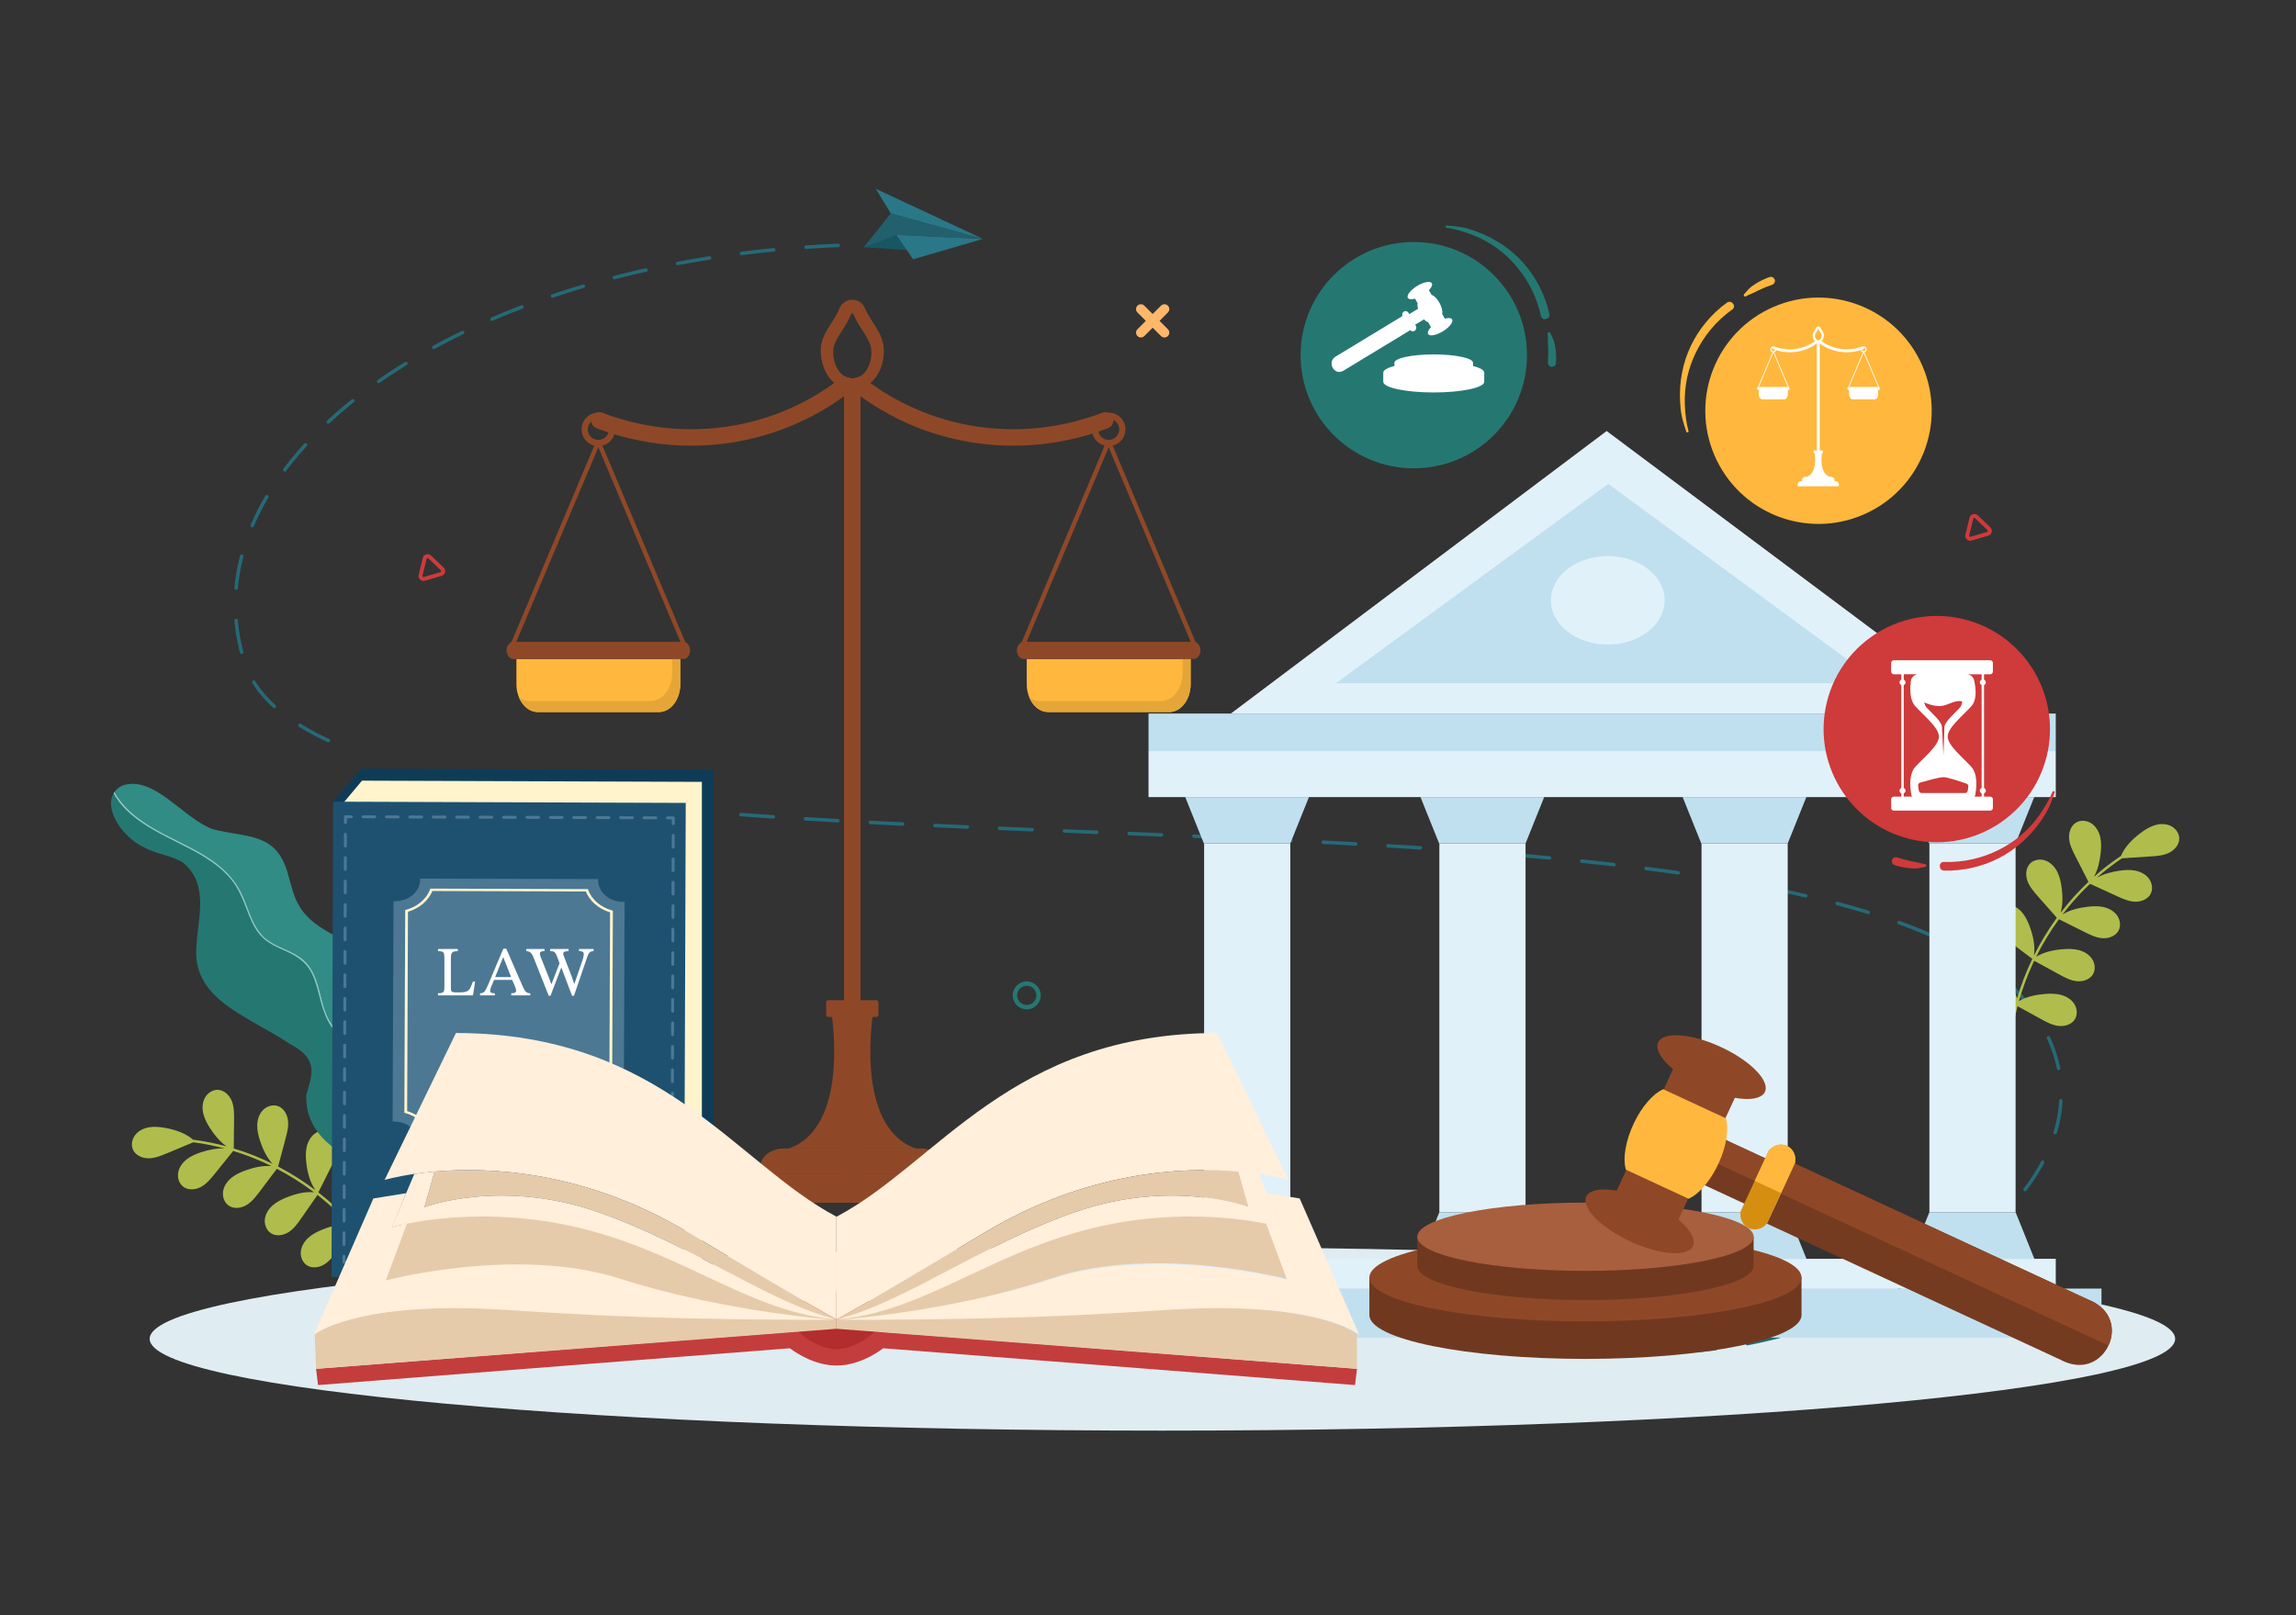 <svg xmlns="http://www.w3.org/2000/svg" height="2666.667" width="3789.333" xml:space="preserve"><rect width="100%" height="100%" fill="#333333" stroke="none"/><path style="fill:transparent;fill-opacity:1;fill-rule:nonzero;stroke:none" d="M0 0h28420v20000H0z" transform="matrix(.133 0 0 -.133 0 2666.667)"/><path style="fill:#b0bd4c;fill-opacity:1;fill-rule:nonzero;stroke:none" d="M3809.91 4343.5c-56.95 36.1-84.43 108.9-76.42 175.8 8.01 66.8 47.25 127.2 97.93 171.5 50.7 44.4 112.32 74.4 174.88 99.5 103.55 41.4 215.7 70.7 326.07 63.4-110.21 121-229.86 233.5-357.5 336.3-11.61 9.3-23.39 18.5-35.11 27.7-66.68-95.9-133.34-191.8-200-287.7-44.48-63.9-90.57-129.5-155.74-172.2-65.17-42.8-154.84-57.8-220.72-16.1-56.96 36.2-84.44 109-76.42 175.8 8.01 66.9 47.25 127.2 97.94 171.6 50.69 44.4 112.31 74.4 174.88 99.4 106.8 42.8 222.79 72.6 336.5 62.7-145.1 109.7-299.35 207.3-460.71 291.2-71.27-94.5-142.55-189.1-213.82-283.6-46.91-62.2-95.49-126-162.25-166.2-66.77-40.2-156.95-51.8-221.19-7.5-55.52 38.2-80.19 112-69.61 178.5 10.58 66.5 52.1 125.3 104.45 167.7 52.35 42.4 115.08 70 178.58 92.7 101.65 36.2 210.93 60.8 317.57 51.9-118.1 58.1-239.66 109.1-364.05 152.2-36.83 12.8-73.94 24.6-111.21 36-76.5-94.9-153-189.7-229.51-284.5-48.93-60.6-99.57-122.8-167.63-160.8-68.06-38-158.57-46.6-221.33-.3-54.23 40.1-76.45 114.7-63.69 180.8 12.75 66.1 56.19 123.5 109.91 164.2 53.72 40.6 117.33 66.2 181.53 86.7 91.74 29.3 189.22 49.1 284.68 44.3-127.7 34-257.53 59.7-388.65 77-109.61-45.7-219.23-91.5-328.85-137.3-71.94-30-146.1-60.6-224.1-61.6-78-1.1-161.77 34.4-194.9 104.9-28.64 61.1-12.68 137.2 30.06 189.2 42.72 52.1 108.28 81.9 174.93 92 66.65 10.2 134.79 2.5 201.07-10 122.15-23 245.23-64.4 338.9-145h1.26c139.58-18.1 277.76-45.9 413.46-82.8-82.03 57.6-148.29 138.5-203.02 223.5-36.5 56.7-69.36 116.9-84.99 182.4-15.64 65.6-12.71 137.4 19.47 196.6 32.19 59.2 96.72 102.6 164.06 99 77.91-4.1 142.29-68.3 170.67-140.9 28.37-72.6 27.98-152.8 27.21-230.7-1.17-118.7-2.36-237.3-3.53-356 164.69-50 325.3-113.5 479.89-189.4-71.04 78-118.21 177.8-151.83 278.8-21.29 63.9-38.18 130.4-37.04 197.7 1.13 67.3 21.84 136.3 67.73 185.6 45.88 49.3 119.2 75.3 183.58 55.2 74.45-23.3 120.88-101.5 130.34-178.8 9.45-77.4-10.84-154.9-30.94-230.2-30.62-114.5-61.23-229.1-91.85-343.7 4.8-2.5 9.67-4.9 14.47-7.4 157.14-83 307.39-178.7 449.06-285.8-67.8 96.9-98.63 217.1-112.57 335.3-7.89 66.9-10.97 135.4 3.79 201.1 14.77 65.7 49.02 129 103.95 168 54.94 39 132.05 49.6 191.02 16.9 68.2-37.8 97.84-123.8 91.42-201.4-6.42-77.7-42-149.5-76.97-219.1l-164.76-328.2c1.95-1.5 3.89-3.1 5.84-4.6l3.29 1.1-1.66-2.4c136.11-106.4 263.8-223.5 381.32-350.4-21.77 104-12.37 214.7 9.33 319.6 13.91 67.2 32.95 134.4 68.35 193.2 35.4 58.8 88.86 109 154.48 129.1 65.63 20.2 143.56 5.8 190.01-44.8 53.73-58.4 54.73-151 23.54-224-31.18-73.1-88.67-131.1-144.84-187.2-79.78-79.7-159.55-159.4-239.33-239.1-1.95-2.8-3.91-5.7-5.86-8.5 125.69-143.1 238.3-297.4 335.59-461.1 10.29-17.3-14.76-36.6-25.17-19.1-95.66 160.9-206.07 312.6-329.05 453.4-63.24-90.9-126.49-181.9-189.73-272.8-44.48-64-90.57-129.6-155.74-172.3-65.18-42.8-154.84-57.8-220.72-16" transform="matrix(.133 0 0 -.133 0 2666.667)"/><path style="fill:#318c85;fill-opacity:1;fill-rule:nonzero;stroke:none" d="M3728.32 8780.6c244.6-381.9 856.17-437.8 1127.9-816.2 147.55-223.8 67.94-462.1 43.31-687.7-8.33-409.6 6.36-869.6 214.73-1288.8 108.97-189.1 284.83-358.3 358.3-554.3-187.48-8.3-414.95 12.7-640.92 66.1-4.57 4.3-9.19 8.8-13.65 13.2-174.42 173.1-306.49 395.4-312.7 646.5-5.7 228.6 79.57 468-5.2 690.1-46.36 121.5-140.88 214.9-230.14 305.9-92.11 94-175.17 190-223.74 313.9-81.24 206.8-87.8 457.1-242.96 628.8-94.79 104.8-230.73 150.2-354.62 209.7-69.34 33.1-136.12 72.4-189.55 128.4-45.62 47.8-80.95 103.9-110.21 162.9-57.72 116.3-93.78 241.9-149.62 359.1-56.54 119-137.85 222.1-236 309.6-214.4 191-483.48 300.2-734.37 432.8-226.95 120-460.57 270.1-594.58 496.1-4.55 7.7-9.01 15.5-13.21 23.4 23.12 32 56.34 59.4 100.68 80.6 395.41 129.5 749.46-411.7 1122.66-544.5 440.98-110.6 791.09-36.4 932.26-565.9 40.42-137.9 66.37-280.5 151.63-409.7" transform="matrix(.133 0 0 -.133 0 2666.667)"/><path style="fill:#257872;fill-opacity:1;fill-rule:nonzero;stroke:none" d="M2028.88 9700.6c250.89-132.6 519.97-241.8 734.37-432.8 98.15-87.5 179.46-190.6 236-309.6 55.84-117.2 91.9-242.8 149.62-359.1 29.26-59 64.59-115.1 110.21-162.9 53.43-56 120.21-95.3 189.55-128.4 123.89-59.5 259.83-104.9 354.62-209.7 155.16-171.7 161.72-422 242.96-628.8 48.57-123.9 131.63-219.9 223.74-313.9 89.26-91 183.78-184.4 230.14-305.9 84.77-222.1-.5-461.5 5.2-690.1 6.21-251.1 138.28-473.4 312.7-646.5 4.46-4.4 9.08-8.9 13.65-13.2-11.51 2.6-22.91 5.4-34.35 8.4-521.27 130.8-1023.31 435.5-995.89 953.6 72.15 246.7 155.77 443.2-196.53 625.8-547.26 365.8-1237.37 557.1-1165.49 1237.3 11.06 304.4 165.76 753.4-174.07 1022.3-149.18 88-322.96 99.4-473.89 182.9-278.01 129.2-499.08 474.7-381.66 672.8 3.24 5.9 7.01 11.7 11.33 17.3 4.2-7.9 8.66-15.7 13.21-23.4 134.01-226 367.63-376.1 594.58-496.1" transform="matrix(.133 0 0 -.133 0 2666.667)"/><path style="fill:#8bc9c4;fill-opacity:1;fill-rule:nonzero;stroke:none" d="M2028.88 9700.6c250.89-132.6 519.97-241.8 734.37-432.8 98.15-87.5 179.46-190.6 236-309.6 55.84-117.2 91.9-242.8 149.62-359.1 29.26-59 64.59-115.1 110.21-162.9 53.43-56 120.21-95.3 189.55-128.4 123.89-59.5 259.83-104.9 354.62-209.7 155.16-171.7 161.72-422 242.96-628.8 48.57-123.9 131.63-219.9 223.74-313.9 89.26-91 183.78-184.4 230.14-305.9 84.77-222.1-.5-461.5 5.2-690.1 6.21-251.1 138.28-473.4 312.7-646.5 4.46-4.4 9.08-8.9 13.65-13.2-11.51 2.6-22.91 5.4-34.35 8.4-41.19 41.5-80.17 86.2-116.72 134.4-67.11 88.9-121.88 187.5-155.47 293.7-35.71 113.1-42.45 229.3-33.64 347.1 9.16 120.1 30.68 239.8 27.79 360.6-3.07 138.1-48.68 258.3-136.73 365-86.22 104.3-193.21 190.3-271.78 301.3-66.03 93.6-101.93 202.1-131.54 311.5-30.74 114.4-55.01 232.2-106.79 339.5-62.77 130.4-167.64 209.4-296.85 269.6-125.04 58-256.46 107.2-348.7 214.7-81.65 95.2-126.88 214.6-171.26 330.1-48.94 127.4-100.54 251.3-187.46 358.1-92.71 113.6-210.48 203.8-334.43 280.4-372.9 230.9-902.21 383.8-1123.95 788.7 3.24 5.9 7.01 11.7 11.33 17.3 4.2-7.9 8.66-15.7 13.21-23.4 134.01-226 367.63-376.1 594.58-496.1" transform="matrix(.133 0 0 -.133 0 2666.667)"/><path style="fill:#dfedf2;fill-opacity:1;fill-rule:nonzero;stroke:none" d="M26991.5 3431.5c0-629.1-5626.5-1139.1-12567.1-1139.1-6940.54 0-12567 510-12567 1139.1 0 629 5626.46 1139 12567 1139 6940.6 0 12567.1-510 12567.1-1139" transform="matrix(.133 0 0 -.133 0 2666.667)"/><path style="fill:#256a78;fill-opacity:1;fill-rule:nonzero;stroke:none" d="M21086.7 3267.8c-11.2 0-20.6 8.6-21.5 19.9-1 11.9 7.8 22.4 19.7 23.4 65.7 5.4 132.9 12.3 199.7 20.4 11.9 1.5 22.6-7 24.1-18.9 1.4-11.9-7-22.7-18.9-24.1-67.3-8.2-135.1-15.1-201.3-20.6l-1.8-.1M9596.59 9932.9c-134.75 8.8-268.41 18-400.9 27.5-11.79.7-22.22-8.1-23.1-20-.86-12 8.11-22.4 20.01-23.2 132.58-9.5 266.34-18.7 401.17-27.5l1.43-.1c11.29 0 20.81 8.8 21.55 20.3.77 11.9-8.24 22.2-20.16 23M9599.19 16970.5c-133.49-12.9-267.94-27.9-399.62-44.6-11.84-1.5-20.22-12.3-18.73-24.2 1.37-10.9 10.67-19 21.41-19 .9 0 1.81.1 2.73.2 131.27 16.6 265.29 31.6 398.38 44.5 11.87 1.1 20.57 11.7 19.42 23.7-1.15 11.9-11.99 20.8-23.59 19.4M10398.9 9884.6c-134.6 7.5-268.4 15.2-401.23 23.1-12.08.6-22.15-8.4-22.86-20.3-.71-12 8.37-22.2 20.27-23 132.92-7.9 266.72-15.6 401.42-23.1h1.2c11.4 0 20.9 9 21.6 20.5.6 11.9-8.5 22.1-20.4 22.8M3805.34 14543.8c-8.74 8.1-22.45 7.5-30.52-1.3-92.46-101.5-179.19-206.1-257.75-311-7.17-9.6-5.25-23.1 4.29-30.3 3.9-3 8.45-4.4 12.97-4.4 6.56 0 13.04 3 17.29 8.7 77.74 103.7 163.57 207.3 255.1 307.7 8.05 8.9 7.43 22.6-1.38 30.6M4083.58 10878.3c-127.75 59.1-245.64 121.9-350.36 186.7-10.15 6.3-23.46 3.1-29.72-7.1-6.27-10.2-3.11-23.5 7.05-29.8 106.17-65.7 225.59-129.3 354.94-189.1 2.92-1.4 6-2 9.03-2 8.18 0 16 4.6 19.64 12.6 4.99 10.8.26 23.7-10.58 28.7M10401.4 17025.5c-134.2-5.5-269.2-12.8-401.48-21.9-11.9-.8-20.88-11.1-20.07-23.1.78-11.4 10.27-20.2 21.55-20.2l1.5.1c131.8 9 266.5 16.3 400.2 21.8 12 .5 21.2 10.5 20.8 22.5-.5 12-10.8 22.2-22.5 20.8M13610.9 9741l-401.7 16c-11.5 1.3-21.9-8.8-22.4-20.8-.5-11.9 8.8-22 20.7-22.5l401.6-16h.9c11.5 0 21.1 9.1 21.6 20.8.5 12-8.8 22.1-20.7 22.5M3168.11 11594.1c-6.31 10.2-19.66 13.3-29.76 7-10.14-6.3-13.25-19.7-6.96-29.9 65.79-106.3 152.43-208.6 257.56-304.1 4.13-3.8 9.33-5.6 14.48-5.6 5.9 0 11.76 2.4 16.03 7.1 8.02 8.9 7.34 22.5-1.51 30.6-102.12 92.8-186.18 192-249.84 294.9M12004.5 9806.7c-134.3 5.8-268.1 11.8-401.5 17.8-11.6.9-22-8.7-22.5-20.6-.6-12 8.7-22.1 20.6-22.7 133.3-6 267.2-11.9 401.6-17.8h.9c11.5 0 21.1 9.1 21.6 20.8.5 11.9-8.7 22-20.7 22.5M11201.6 9843.3c-134.5 6.4-268.3 13.1-401.4 19.9-12.2 1-22.1-8.5-22.7-20.5-.6-11.9 8.5-22.1 20.5-22.8 133.1-6.8 267-13.5 401.5-19.9h1c11.5 0 21.1 9 21.6 20.6.6 12-8.6 22.1-20.5 22.7M2951.7 12351c-1.02 11.9-11.43 20.8-23.37 19.7-11.89-1-20.7-11.5-19.67-23.4 11.5-133.8 35.03-268.3 69.94-399.9 2.58-9.7 11.31-16.1 20.87-16.1 1.84 0 3.71.3 5.56.8 11.54 3 18.39 14.9 15.32 26.5-34.26 129.1-57.35 261.2-68.65 392.4M6855.71 16354.3c2.29 0 4.62.3 6.89 1.1 125.08 42.3 253.61 83 382.04 121 11.45 3.5 17.98 15.5 14.6 27-3.37 11.4-15.34 18.1-26.85 14.6-128.94-38.2-257.99-79.1-383.57-121.5-11.31-3.8-17.38-16.1-13.59-27.5 3.04-9 11.45-14.7 20.48-14.7M6105.62 16067.4c2.84 0 5.73.6 8.52 1.8 120.84 52 245.78 102.7 371.31 150.6 11.16 4.3 16.76 16.8 12.5 28-4.23 11.2-16.76 16.7-27.86 12.5-126.11-48.1-251.6-99-373.01-151.3-10.95-4.7-16.03-17.5-11.31-28.5 3.49-8.2 11.47-13.1 19.85-13.1M7625.47 16582.9c1.78 0 3.6.2 5.41.7 128.2 33.1 259.31 64.7 389.68 93.8 11.65 2.5 18.99 14.1 16.4 25.8-2.58 11.7-14.15 19-25.77 16.5-130.85-29.2-262.44-60.8-391.11-94.1-11.54-3-18.49-14.8-15.51-26.4 2.5-9.8 11.27-16.3 20.9-16.3M8409.11 16757.9c1.34 0 2.69.1 4.04.4 130.09 24.6 262.97 47.6 394.97 68.4 11.78 1.8 19.84 12.9 18 24.7-1.85 11.9-12.87 19.9-24.7 18.1-132.44-20.8-265.77-43.9-396.29-68.6-11.72-2.2-19.44-13.6-17.21-25.3 1.95-10.4 11.01-17.7 21.19-17.7M3149.71 13517.4c50.64 119 111.24 238.7 180.12 355.9 6.07 10.3 2.65 23.6-7.64 29.6-10.24 6.2-23.49 2.7-29.58-7.6-69.83-118.8-131.27-240.2-182.65-360.9-4.68-11.1.43-23.8 11.4-28.5 2.77-1.1 5.64-1.7 8.47-1.7 8.39 0 16.39 4.9 19.88 13.2M5383.13 15716.7c3.49 0 7.04.8 10.32 2.6 115.38 63 235.23 124.6 356.25 183.3 10.74 5.2 15.25 18.2 10.06 28.9-5.21 10.8-18.12 15.4-28.85 10.1-121.65-58.9-242.13-120.9-358.11-184.2-10.5-5.7-14.37-18.9-8.66-29.4 3.93-7.2 11.34-11.3 18.99-11.3M4699.86 15294.5c4.28 0 8.58 1.2 12.36 3.9 107.05 74.9 219.68 148.9 334.75 219.9 10.17 6.2 13.35 19.6 7.11 29.8-6.28 10.2-19.58 13.3-29.72 7.1-115.81-71.4-229.13-145.8-336.87-221.3-9.8-6.8-12.18-20.3-5.37-30.2 4.21-6 10.92-9.2 17.74-9.2M3005.3 13166.9c-11.61 3.1-23.35-4-26.35-15.6-34.36-132.3-57.75-266.6-69.54-399-1.06-11.9 7.72-22.4 19.59-23.5l1.96-.1c11.06 0 20.49 8.5 21.49 19.8 11.58 130 34.56 261.9 68.31 391.9 3.01 11.6-3.9 23.4-15.46 26.5M23558.2 8577.8c130.5-47.1 255.7-96.7 372.3-147.3 2.8-1.2 5.7-1.7 8.6-1.7 8.3 0 16.3 4.9 19.8 13 4.8 11-.3 23.8-11.2 28.5-117.4 51-243.6 100.9-374.9 148.3-11.2 4.1-23.6-1.8-27.7-13-4-11.3 1.8-23.7 13.1-27.8M4073.8 14791.4c5.26 0 10.53 1.9 14.69 5.8 95.3 88.5 197.32 176.4 303.18 261.2 9.32 7.5 10.85 21.1 3.4 30.5-7.43 9.3-21.03 10.8-30.37 3.4-106.69-85.5-209.5-174.1-305.58-263.4-8.75-8.1-9.27-21.8-1.17-30.6 4.26-4.6 10.05-6.9 15.85-6.9M12807.6 9773.2c-134.1 5.4-268 10.9-401.5 16.5-12.4 1.6-22-8.8-22.5-20.8-.5-11.9 8.8-22 20.7-22.5 133.5-5.6 267.4-11 401.6-16.5h.9c11.5 0 21.1 9.1 21.6 20.8.4 11.9-8.8 22-20.8 22.5M23561.7 4058c-116.4-61.4-237.5-120.7-359.7-176.1-10.9-4.9-15.7-17.8-10.8-28.7 3.6-8 11.5-12.7 19.7-12.7 3 0 6 .6 8.9 1.9 123 55.8 244.8 115.5 362 177.2 10.6 5.6 14.6 18.7 9.1 29.3-5.6 10.7-18.7 14.7-29.2 9.1M24243.7 4476.9c-105.8-75.7-218.2-150-333.9-220.9-10.2-6.3-13.4-19.6-7.1-29.8 4-6.7 11.1-10.4 18.4-10.4 3.9 0 7.7 1 11.3 3.2 116.5 71.4 229.7 146.3 336.4 222.6 9.7 7 12 20.5 5.1 30.3-7 9.7-20.4 12-30.2 5M22832.4 3726.9c-124.2-47.9-251.2-92.8-377.6-133.5-11.4-3.7-17.6-15.9-14-27.3 3-9.1 11.4-15 20.6-15 2.2 0 4.4.3 6.6 1 127.2 40.9 255 86.2 379.9 134.4 11.2 4.3 16.7 16.8 12.4 28-4.3 11.2-16.8 16.8-27.9 12.4M24643.2 8046.5c6.9 0 13.6 3.3 17.8 9.4 6.8 9.8 4.3 23.3-5.5 30.1-104.3 72.2-220.2 142.6-344.6 209.3-10.5 5.7-23.6 1.7-29.2-8.9-5.6-10.5-1.7-23.6 8.8-29.3 122.9-66 237.5-135.5 340.5-206.8 3.7-2.6 8-3.8 12.2-3.8M23204.7 8718.7c3.5 11.4-2.9 23.5-14.3 27-123.4 37.8-253.8 74.9-387.6 110.2-11.5 3-23.3-3.9-26.4-15.5-3-11.6 3.9-23.4 15.4-26.5 133.3-35.1 263.1-72 385.9-109.6 2.1-.7 4.3-1 6.4-1 9.2 0 17.8 6 20.6 15.4M14414.1 9708.8c-133.9 5.5-267.8 10.9-401.6 16.2-12.4 1.1-22-8.8-22.5-20.7-.5-12 8.8-22.1 20.7-22.5 133.9-5.4 267.8-10.8 401.6-16.3h.9c11.6 0 21.1 9.1 21.6 20.8.5 11.9-8.8 22-20.7 22.5M22411.7 8952.1c-126.8 29-259.2 57.5-393.6 84.6-11.7 2.3-23.1-5.3-25.5-17-2.3-11.8 5.3-23.2 17-25.5 134-27 266.1-55.4 392.5-84.4 1.6-.4 3.2-.6 4.8-.6 9.9 0 18.8 6.8 21.1 16.9 2.6 11.6-4.6 23.3-16.3 26M24852 4995.4c-89.4-92.4-187.8-184.2-292.4-272.8-9.1-7.7-10.2-21.4-2.5-30.5 4.3-5.1 10.4-7.7 16.5-7.7 4.9 0 9.9 1.7 14 5.1 105.6 89.5 205 182.3 295.4 275.7 8.3 8.5 8.1 22.3-.5 30.6-8.5 8.3-22.2 8.1-30.5-.4M25545.1 6766.2c1.4 0 2.8.1 4.3.4 11.7 2.4 19.3 13.8 16.9 25.5-26.2 129.6-69.2 259.5-127.8 386.1-5 10.8-17.8 15.5-28.6 10.5-10.9-5-15.6-17.9-10.5-28.7 57.1-123.6 99-250.3 124.5-376.5 2.1-10.2 11.1-17.3 21.2-17.3M25357.6 5641.7c-10.4 5.7-23.5 1.7-29.2-8.8-60.1-112.1-132.8-224.7-216-334.8-7.2-9.6-5.4-23.2 4.2-30.4 3.9-3 8.4-4.4 13-4.4 6.5 0 13 3 17.2 8.6 84.6 111.9 158.5 226.4 219.6 340.4 5.7 10.6 1.8 23.7-8.8 29.4M25197.8 7502.7c4.2-5.8 10.9-9 17.6-9a21 21 0 0 1 12.5 4.1c9.7 7 12 20.5 5 30.2-24.6 34.4-50.7 68.9-77.6 102.7-55.1 69.2-117.8 137.4-186.3 202.5-8.6 8.3-22.3 8-30.5-.7s-7.9-22.5.8-30.7c67-63.8 128.4-130.5 182.2-198.1 26.5-33.3 52.1-67.2 76.3-101M25575.2 6409.1c-12.3.9-22.2-8.5-22.8-20.5-7.3-128.8-31-259.9-70.3-389.5-3.5-11.5 2.9-23.6 14.4-27.1 2-.6 4.2-.9 6.3-.9 9.2 0 17.8 6 20.6 15.4 40.4 132.9 64.6 267.4 72.1 399.7.7 11.9-8.4 22.2-20.3 22.9M17625.8 9547.8c-133 8.7-266.8 17-401.2 25.1-11.5 1-22.2-8.4-22.9-20.3-.7-11.9 8.4-22.2 20.3-22.9 134.3-8.1 268-16.5 401-25.1l1.5-.1c11.3 0 20.8 8.8 21.5 20.3.8 11.9-8.2 22.2-20.2 23M16823.2 9596.1c-133.3 7.5-267.2 14.7-401.5 21.6-12.1.9-22-8.5-22.6-20.5-.7-12 8.5-22.1 20.4-22.8 134.2-6.9 268-14.1 401.3-21.5l1.2-.1c11.4 0 20.9 8.9 21.6 20.5.6 11.9-8.5 22.2-20.4 22.8M22070.2 3481.9c-130.4-33.7-261.8-63.4-390.4-88.1-11.8-2.3-19.4-13.6-17.2-25.4 2-10.3 11-17.6 21.2-17.6 1.3 0 2.7.2 4.1.4 129.5 25 261.8 54.8 393.1 88.7 11.6 3 18.5 14.8 15.6 26.4-3 11.6-14.7 18.4-26.4 15.6M16020.3 9637.9c-133.6 6.5-267.4 12.8-401.6 19-11.8 1.4-22-8.7-22.5-20.7-.6-11.9 8.6-22 20.5-22.6 134.1-6.2 268-12.5 401.5-19h1c11.5 0 21 9 21.6 20.6.6 12-8.6 22.1-20.5 22.7M15218 9674.9c-133.6 5.8-267.5 11.6-401.5 17.2-11.6.8-22-8.8-22.5-20.7-.5-12 8.8-22.1 20.7-22.6 133.9-5.6 267.8-11.3 401.4-17.2h1c11.5 0 21.1 9 21.6 20.7.5 11.9-8.7 22.1-20.7 22.6M18428 9490.8c-132.8 10.2-266.5 20.1-401 29.7-11.7.4-22.2-8.1-23.1-20.1-.8-11.9 8.1-22.3 20.1-23.1 134.4-9.6 268-19.5 400.7-29.8h1.7c11.1 0 20.6 8.6 21.5 20 .9 11.9-8 22.3-19.9 23.3M21622.6 9111.7c-127.5 22.7-261 45.1-396.9 66.7-11.8 1.6-22.9-6.2-24.7-18.1-1.9-11.8 6.2-22.9 18-24.8 135.5-21.4 268.8-43.8 396-66.5 1.3-.2 2.6-.3 3.8-.3 10.3 0 19.4 7.3 21.3 17.8 2.1 11.8-5.8 23.1-17.5 25.2M20827.7 9238c-129.5 18.3-263.6 36.3-398.7 53.5-11.8 1.4-22.7-6.9-24.2-18.8s6.9-22.7 18.7-24.2c134.9-17.2 268.9-35.1 398.2-53.4 1-.2 2-.3 3-.3 10.6 0 19.9 7.9 21.4 18.7 1.7 11.9-6.5 22.8-18.4 24.5M19229.4 9422.4c-132.4 12.4-266 24.3-400.6 35.7-12.1 1.1-22.3-7.8-23.3-19.7-1-12 7.8-22.4 19.7-23.5 134.5-11.4 267.9-23.3 400.2-35.7l2-.1c11 0 20.5 8.5 21.5 19.7 1.1 11.9-7.6 22.5-19.5 23.6M20029.6 9339.6c-130.9 14.9-265.4 29.5-399.9 43.4-11.7 1.3-22.5-7.4-23.7-19.3-1.2-11.9 7.4-22.6 19.3-23.8 134.3-13.9 268.7-28.5 399.4-43.4l2.4-.2c10.9 0 20.2 8.2 21.5 19.3 1.3 11.8-7.2 22.6-19 24M10808.2 16993.1c-11.8 0-21.5 9.5-21.7 21.3-.1 12 9.4 21.8 21.4 22 67 .9 134.3 1.4 201.9 1.4 12 0 21.6-9.7 21.6-21.7s-9.6-21.7-21.6-21.7c-67.4 0-134.5-.4-201.4-1.3h-.2" transform="matrix(.133 0 0 -.133 0 2666.667)"/><path style="fill:#195663;fill-opacity:1;fill-rule:nonzero;stroke:none" d="m10718.6 16980.5 663.9-42.3-198.6 337.4z" transform="matrix(.133 0 0 -.133 0 2666.667)"/><path style="fill:#2a7787;fill-opacity:1;fill-rule:nonzero;stroke:none" d="m11330.3 16832.1 865.9 251.8-1072.2 52.1zM12197 17085l-1330.5 622.6 188.9-309z" transform="matrix(.133 0 0 -.133 0 2666.667)"/><path style="fill:#22606e;fill-opacity:1;fill-rule:nonzero;stroke:none" d="m12196.2 17083.9-1074.5 49.2-403.1-152.6 336.8 423 1140.8-319.6" transform="matrix(.133 0 0 -.133 0 2666.667)"/><path style="fill:#b0bd4c;fill-opacity:1;fill-rule:nonzero;stroke:none" d="M25748.3 7399.8c34.9 57.7 27.1 135.1-9.9 191.4-36.9 56.3-98.9 92.8-164.1 110-65.1 17.1-133.7 16.6-200.8 11.2-111.2-9-224.6-32.8-320.2-88.5 44.8 157.5 101.8 311.5 170.3 460.4 6.3 13.5 12.7 26.9 19.1 40.4 102.4-56.2 204.8-112.3 307.2-168.5 68.3-37.5 138.8-75.7 216.1-84.9 77.4-9.3 164.4 17.2 204.8 83.9 34.9 57.7 27.1 135.2-9.8 191.5-37 56.3-99 92.8-164.1 110-65.2 17.1-133.7 16.6-200.9 11.1-114.6-9.2-231.8-34.2-329.2-93.7 81.1 162.8 175.8 318.9 282.8 465.9 106-52.9 211.9-105.8 317.8-158.8 69.7-34.8 141.6-70.2 219.3-76.5 77.7-6.3 163.6 23.5 201.4 91.7 32.7 59 21.9 136.1-17.2 190.9-39.1 54.9-102.4 89-168.2 103.6-65.7 14.7-134.2 11.5-201.1 3.5-107.2-12.8-216-39.4-307.5-94.9 79.9 104.6 166 204.4 258.2 298.4 27.3 27.8 55.2 54.9 83.5 81.7 110.8-50.8 221.5-101.7 332.2-152.5 70.8-32.5 143.8-65.6 221.7-69.3 77.8-3.8 162.8 28.8 198.3 98.3 30.7 60 17.4 136.7-23.5 190.2-40.8 53.5-105.3 85.5-171.5 98s-134.5 7.1-201.1-3.1c-95.2-14.6-191.3-40.3-274.6-87.1 99.2 87.2 203.9 168.1 313.6 242 118.6 7.8 237.1 15.6 355.6 23.5 77.8 5.1 157.8 10.8 228.1 44.6 70.3 33.8 129.6 102.8 127.8 180.7-1.5 67.4-49.7 128.4-111.1 156-61.5 27.6-133.4 25.1-197.6 4.5-64.3-20.5-121.8-57.8-175.6-98.5-99.2-74.9-190.9-166.8-238.9-280.7l-1.1-.6c-116.9-78.4-228.3-164.8-333.4-258.2 47.8 88.1 71.1 190.1 82.3 290.5 7.4 67 10.1 135.5-5.1 201.2-15.2 65.6-49.8 128.7-105 167.3-55.2 38.7-132.3 48.8-191 15.7-67.9-38.4-97-124.6-90.1-202.2 7-77.7 43-149.3 78.4-218.7 53.9-105.7 107.8-211.5 161.7-317.2-125.2-118.1-240.7-246.5-345.4-383.3 28.9 101.5 26.7 211.9 11.8 317.3-9.4 66.7-23.8 133.7-54.8 193.5-31 59.8-80.3 112.3-143.3 136-63 23.7-140.3 14.4-189-32.3-56.3-54-63-144.7-37.1-218.2 26-73.4 78.7-133.8 130.2-192.3 78.5-88.9 156.9-177.9 235.3-266.8-3.2-4.4-6.5-8.7-9.6-13.1-103.8-144.3-195.7-296.9-274.9-455.8 17.6 116.9-8.3 238.3-48.5 350.3-22.7 63.4-50.4 126.1-92.9 178.4-42.5 52.2-101.3 93.6-167.9 104.1-66.5 10.4-140.3-14.3-178.6-69.9-44.2-64.3-32.4-154.4 7.9-221.1 40.3-66.6 104.1-115.1 166.4-161.9l293.7-220.5c-1.1-2.2-2.1-4.4-3.2-6.7l-3.4-.5 2.5-1.4c-74.4-155.9-136.6-317.6-185.4-483.5-26.8 102.8-84.5 197.7-150.6 282-42.4 54-89.4 105.7-147.3 142.5-57.8 37-128.1 58.1-195.8 46.9-67.7-11.2-131.1-58.8-150.2-124.7-22-76.3 18.3-159.6 78.7-211.1 60.5-51.5 137.8-77.9 213.1-103.1 106.9-35.9 213.8-71.7 320.7-107.6 3-1.6 6-3.3 9-4.9-48.8-184.1-80.9-372.4-95.1-562.4-1.5-20 29.5-26.2 31-5.9 14 186.7 45.3 371.7 92.8 552.6l291.3-159.9c68.3-37.4 138.8-75.6 216.2-84.9 77.4-9.2 164.4 17.2 204.8 84" transform="matrix(.133 0 0 -.133 0 2666.667)"/><path style="fill:#0e3c57;fill-opacity:1;fill-rule:nonzero;stroke:none" d="m8855.17 4206.7-366.68-22.8-4029.31 424.3-324.86 5491.1 345.73 408.9 4375.03-15.4.09-6286.1" transform="matrix(.133 0 0 -.133 0 2666.667)"/><path style="fill:#fff4cc;fill-opacity:1;fill-rule:nonzero;stroke:none" d="m8709.58 4197.7-221.09-13.8-4174.8 276.9-56.91 5618.7 235.41 280.7 4217.39-14.9V4197.7" transform="matrix(.133 0 0 -.133 0 2666.667)"/><path style="fill:#1e5170;fill-opacity:1;fill-rule:nonzero;stroke:none" d="m8488.49 4183.9-4375.03 15.5 20.86 5899.9 4375.03-15.4-20.86-5900" transform="matrix(.133 0 0 -.133 0 2666.667)"/><path style="fill:#4c7894;fill-opacity:1;fill-rule:nonzero;stroke:none" d="M7750.77 8855.3v-14.9l-11.26-2720.2-17.43.1h-1.16c-82.79 0-160.84-27.5-219.6-77.5-59.11-50.2-91.86-117.1-92.21-188.4v-14.9l-17.42.1-2191.64 6.6.11 14.9c.24 71.2-31.93 138.4-90.58 189-58.65 50.6-136.92 78.5-220.18 78.8h-17.42l.11 14.9 11.15 2720.1h18.58c82.92 0 160.85 27.4 219.72 77.4 59.12 50.3 91.86 117.2 92.1 188.4l.11 14.9h17.42l2191.53-6.6v-14.9c-.35-71.3 31.82-138.5 90.46-189 58.76-50.5 136.92-78.5 220.19-78.8h17.42" transform="matrix(.133 0 0 -.133 0 2666.667)"/><path style="fill:#fff4cc;fill-opacity:1;fill-rule:nonzero;stroke:none" d="m5353.29 5999.7 1903.84-5.7c24.41 59.1 64.79 113.5 117.3 158.1 52.51 44.6 116.47 78.8 185.61 99.3l10.25 2473.8c-68.9 20.9-132.6 55.5-184.88 100.4-52.17 45-92.09 99.7-116 158.8l-1903.7 5.8c-24.4-59-64.81-113.5-117.38-158.2-52.52-44.6-116.47-78.7-185.62-99.2L5052.57 6259c69.01-20.9 132.68-55.5 184.79-100.4 52.9-45.6 91.84-99 115.93-158.9zm1928.97-35.5L5327.9 5970l-3.84 10.4c-21.95 59.5-59.45 112.3-111.42 157.2-51.99 44.8-113.52 77.3-182.9 96.5l-12.1 3.4 10.32 2517.1 12.12 3.2c69.51 18.8 131.31 50.9 183.69 95.3 52.46 44.7 90.44 97.3 112.9 156.6l3.91 10.4 1954.21-5.9 3.83-10.4c21.64-58.6 60.19-113 111.49-157.2 52.16-44.8 113.74-77.3 183.02-96.5l12.08-3.4-10.42-2517-12.12-3.3c-69.5-18.8-131.3-50.9-183.69-95.5-51.65-43.8-90.66-97.9-112.81-156.4l-3.91-10.3" transform="matrix(.133 0 0 -.133 0 2666.667)"/><path style="fill:#4c7894;fill-opacity:1;fill-rule:nonzero;stroke:none" d="M8335.56 4352.8h-.06l-72.26.2c-9.99.1-18.04 8.2-18.01 18.2.03 9.9 8.11 18 18.07 18h.05l54.21-.2.19 54.2c.04 9.9 8.12 18 18.07 18h.06c9.98-.1 18.04-8.2 18.01-18.2l-.26-72.2c-.04-10-8.12-18-18.07-18M4630.56 4365.9h-.06l-145.3.5c-9.99 0-18.05 8.1-18.01 18.1.04 10 8.11 18 18.06 18h.06l145.31-.5c9.99 0 18.05-8.1 18.01-18.1-.04-10-8.12-18-18.07-18zm290.62-1.1h-.06l-145.31.6c-9.98 0-18.04 8.1-18.01 18.1.04 9.9 8.12 18 18.07 18h.06l145.31-.5c9.99-.1 18.04-8.2 18.01-18.2-.04-9.9-8.12-18-18.07-18zm290.63-1h-.06l-145.32.5c-9.99.1-18.05 8.2-18.01 18.2.04 9.9 8.12 18 18.07 18h.06l145.32-.5c9.98-.1 18.04-8.2 18-18.2-.03-9.9-8.11-18-18.06-18zm290.61-1h-.06l-145.3.5c-9.99 0-18.05 8.2-18.01 18.1.03 10 8.11 18 18.06 18h.06l145.31-.5c9.99 0 18.04-8.1 18.01-18.1-.04-10-8.12-18-18.07-18zm290.62-1h-.06l-145.31.5c-9.98 0-18.04 8.1-18.01 18.1.04 10 8.12 18 18.07 18h.06l145.31-.5c9.98 0 18.04-8.2 18-18.1-.03-10-8.11-18-18.06-18zm290.61-1.1h-.06l-145.3.5c-9.99.1-18.05 8.2-18.01 18.2.04 9.9 8.11 18 18.06 18h.06l145.31-.5c9.99-.1 18.05-8.2 18.01-18.2-.04-9.9-8.12-18-18.07-18zm290.63-1h-.06l-145.32.5c-9.98.1-18.04 8.2-18.01 18.1.04 10 8.12 18.1 18.07 18.1h.06l145.32-.6c9.99 0 18.04-8.1 18.01-18.1-.04-10-8.12-18-18.07-18zm290.62-1h-.06l-145.31.5c-9.98 0-18.04 8.1-18.01 18.1.04 10 8.12 18 18.07 18h.06l145.31-.5c9.98 0 18.04-8.1 18-18.1-.03-10-8.11-18-18.06-18zm290.61-1.1h-.06l-145.3.6c-9.99 0-18.05 8.1-18.01 18.1.03 9.9 8.11 18 18.07 18h.05l145.31-.5c9.99-.1 18.04-8.2 18.01-18.1-.04-10-8.12-18.1-18.07-18.1zm290.62-1h-.06l-145.31.5c-9.98.1-18.04 8.2-18.01 18.2.04 9.9 8.12 18 18.07 18h.06l145.31-.5c9.98-.1 18.04-8.2 18-18.2-.03-9.9-8.11-18-18.06-18zm290.63-1h-.06l-145.32.5c-9.99 0-18.05 8.2-18.01 18.1.03 10 8.11 18 18.07 18h.05l145.33-.5c9.98 0 18.04-8.1 18-18.1-.03-10-8.11-18-18.06-18zm290.61-1h-.06l-145.3.5c-9.99 0-18.05 8.1-18.01 18.1.03 10 8.11 18 18.07 18h.05l145.31-.5c9.99 0 18.04-8.2 18.01-18.1-.03-10-8.12-18-18.07-18zm290.62-1.1h-.06l-145.31.6c-9.98 0-18.04 8.1-18.01 18.1.04 9.9 8.12 18 18.07 18h.06l145.31-.5c9.98-.1 18.04-8.2 18-18.2-.03-9.9-8.11-18-18.06-18M4339.95 4366.9h-.06l-72.27.3c-4.8 0-9.38 1.9-12.76 5.3-3.38 3.4-5.26 8-5.25 12.8l.26 72.2c.05 10 8.25 18.2 18.14 18.1 9.97-.1 18.03-8.2 18-18.2l-.2-54.2 54.19-.2c9.99 0 18.05-8.1 18.01-18.1-.03-9.9-8.11-18-18.06-18M4285.94 9531.1h-.06c-9.99.1-18.04 8.2-18.01 18.1l.52 145.5c.03 10 8.11 18 18.07 18h.05c9.99 0 18.05-8.1 18.01-18.1l-.52-145.5c-.03-9.9-8.11-18-18.06-18zm-1.03-290.9h-.06c-9.98 0-18.04 8.1-18 18.1l.51 145.5c.04 9.9 8.12 18 18.07 18h.06c9.98-.1 18.04-8.2 18.01-18.2l-.52-145.4c-.04-10-8.12-18-18.07-18zm-1.03-291h-.06c-9.99 0-18.04 8.2-18.01 18.1l.52 145.5c.03 10 8.11 18 18.06 18h.06c9.99 0 18.05-8.1 18.01-18.1l-.52-145.5c-.03-9.9-8.11-18-18.06-18zm-1.02-290.9h-.06c-9.99 0-18.05 8.1-18.01 18.1l.52 145.5c.03 9.9 8.11 18 18.06 18h.06c9.99-.1 18.04-8.2 18.01-18.2l-.52-145.5c-.04-9.9-8.11-17.9-18.06-17.9zm-1.04-291h-.06c-9.98 0-18.04 8.1-18.01 18.1l.52 145.5c.04 10 8.12 18 18.07 18h.06c9.98 0 18.04-8.1 18.01-18.1l-.52-145.5c-.04-9.9-8.12-18-18.07-18zm-1.02-291h-.06c-9.99.1-18.04 8.2-18.01 18.2l.52 145.5c.03 9.9 8.11 18 18.06 18h.06c9.99-.1 18.04-8.2 18.01-18.2l-.52-145.5c-.03-9.9-8.11-18-18.06-18zm-1.04-290.9h-.06c-9.98 0-18.04 8.1-18.01 18.1l.52 145.5c.04 10 8.12 18 18.07 18h.06c9.98 0 18.04-8.2 18-18.1l-.51-145.5c-.04-10-8.12-18-18.07-18zm-1.02-291h-.06c-9.99.1-18.05 8.2-18.01 18.2l.52 145.4c.04 10 8.12 18 18.07 18h.06c9.98 0 18.04-8.1 18-18.1l-.51-145.5c-.04-9.9-8.12-18-18.07-18zm-1.03-290.9h-.06c-9.99 0-18.05 8.1-18.01 18.1l.52 145.5c.03 10 8.11 18 18.06 18h.06c9.99 0 18.04-8.2 18.01-18.1l-.52-145.5c-.04-10-8.11-18-18.06-18zm-1.03-291h-.06c-9.98.1-18.04 8.2-18.01 18.2l.52 145.4c.04 10 8.12 18 18.07 18h.06c9.98 0 18.04-8.1 18-18.1l-.51-145.5c-.04-9.9-8.12-18-18.07-18zm-1.04-290.9h-.05c-9.99 0-18.05 8.1-18.01 18.1l.52 145.5c.03 9.9 8.11 18 18.06 18h.06c9.99-.1 18.04-8.2 18.01-18.2l-.52-145.4c-.03-10-8.11-18-18.07-18zm-1.02-291h-.06c-9.98.1-18.04 8.2-18.01 18.1l.52 145.5c.04 10 8.12 18 18.07 18h.06c9.99 0 18.04-8.1 18-18.1l-.51-145.5c-.04-9.9-8.12-18-18.07-18zm-1.03-290.9h-.06c-9.99 0-18.05 8.1-18.01 18.1l.52 145.5c.03 9.9 8.12 18 18.06 18h.07c9.98-.1 18.04-8.2 18-18.2l-.51-145.4c-.04-10-8.12-18-18.07-18zm-1.03-291h-.06c-9.98 0-18.04 8.2-18 18.1l.51 145.5c.04 10 8.12 18 18.07 18h.06c9.99 0 18.04-8.1 18.01-18.1l-.52-145.5c-.03-9.9-8.12-18-18.07-18zm-1.03-290.9h-.06c-9.99 0-18.04 8.1-18.01 18.1l.52 145.5c.03 9.9 8.11 18 18.07 18h.05c9.99-.1 18.05-8.2 18.01-18.2l-.52-145.4c-.03-10-8.11-18-18.06-18zm-1.03-291h-.06c-9.98 0-18.04 8.2-18 18.1l.51 145.5c.04 10 8.12 18 18.07 18h.06c9.99 0 18.05-8.1 18.01-18.1l-.52-145.5c-.03-9.9-8.12-18-18.07-18zm-1.03-290.9h-.06c-9.99 0-18.04 8.1-18.01 18.1l.52 145.5c.04 9.9 8.12 18 18.07 18h.05c9.99-.1 18.05-8.2 18.01-18.2l-.52-145.4c-.03-10-8.11-18-18.06-18zm-1.02-291h-.06c-9.99 0-18.04 8.1-18.01 18.1l.52 145.5c.03 10 8.11 18 18.06 18h.06c9.99 0 18.05-8.1 18.01-18.1l-.52-145.5c-.03-10-8.11-18-18.06-18M4286.97 9822.1h-.06c-9.98 0-18.04 8.1-18 18.1l.26 72.3c.03 9.9 8.11 18 18.06 18h.06l72.27-.3c9.98 0 18.04-8.1 18-18.1-.03-10-8.11-18-18.06-18h-.08l-54.2.2-.18-54.2c-.04-10-8.12-18-18.07-18M4650.11 9893.1h-.06l-145.3.5c-9.99 0-18.05 8.1-18.01 18.1.03 10 8.11 18 18.06 18h.06l145.31-.5c9.99 0 18.04-8.2 18.01-18.1-.04-10-8.12-18-18.07-18zm290.62-1.1h-.06l-145.31.5c-9.98.1-18.04 8.2-18.01 18.2.04 9.9 8.12 18 18.07 18h.06l145.31-.5c9.98-.1 18.04-8.2 18-18.2-.03-9.9-8.11-18-18.06-18zm290.63-1h-.06l-145.32.5c-9.99 0-18.05 8.2-18.01 18.1.03 10 8.11 18 18.07 18h.05l145.33-.5c9.98 0 18.04-8.1 18-18.1-.04-10-8.12-18-18.06-18zm290.61-1h-.06l-145.3.5c-9.99 0-18.05 8.1-18.01 18.1.03 10 8.11 18 18.07 18h.05l145.31-.5c9.99 0 18.04-8.2 18.01-18.1-.04-10-8.12-18-18.07-18zm290.62-1.1h-.06l-145.31.6c-9.98 0-18.05 8.1-18.01 18.1.04 9.9 8.12 18 18.07 18h.06l145.31-.5c9.98-.1 18.04-8.2 18-18.2-.03-9.9-8.11-18-18.06-18zm290.61-1h-.06l-145.3.5c-9.99.1-18.05 8.2-18.01 18.2.03 9.9 8.11 18 18.07 18h.05l145.31-.6c9.99 0 18.04-8.1 18.01-18.1-.03-9.9-8.12-18-18.07-18zm290.63-1h-.06l-145.32.5c-9.98 0-18.04 8.2-18.01 18.1.04 10 8.12 18 18.07 18h.06l145.32-.5c9.99 0 18.04-8.1 18-18.1-.03-10-8.11-18-18.06-18zm290.62-1.1h-.07l-145.3.6c-9.99 0-18.04 8.1-18.01 18.1.04 10 8.12 18 18.07 18h.05l145.32-.5c9.98 0 18.04-8.2 18-18.1-.03-10-8.12-18.1-18.06-18.1zm290.61-1h-.06l-145.3.5c-9.99.1-18.05 8.2-18.01 18.2.03 9.9 8.11 18 18.07 18h.05l145.31-.5c9.99-.1 18.04-8.2 18.01-18.2-.04-9.9-8.12-18-18.07-18zm290.62-1h-.06l-145.31.5c-9.98 0-18.04 8.2-18.01 18.1.04 10 8.12 18 18.07 18h.06l145.31-.5c9.98 0 18.04-8.1 18.01-18.1-.04-10-8.12-18-18.07-18zm290.62-1h-.05l-145.32.5c-9.99 0-18.04 8.1-18.01 18.1.03 10 8.12 18 18.07 18h.05l145.32-.5c9.99 0 18.04-8.1 18.01-18.1-.03-10-8.12-18-18.07-18zm290.62-1.1h-.06l-145.31.6c-9.98 0-18.04 8.1-18.01 18.1.04 10 8.12 18 18.07 18h.06l145.31-.5c9.99-.1 18.04-8.2 18.01-18.2-.04-9.9-8.12-18-18.07-18zm290.61-1h-.05l-145.31.5c-9.99.1-18.04 8.2-18.01 18.2.04 9.9 8.12 18 18.07 18h.06l145.3-.5c9.99-.1 18.05-8.2 18.01-18.2-.03-9.9-8.11-18-18.07-18M8354.85 9807.7h-.07c-9.98 0-18.03 8.1-17.99 18.1l.19 54.2-54.2.2c-9.98 0-18.04 8.1-18 18.1.03 10 8.12 18 18.07 18h.06l72.26-.2c4.8 0 9.39-1.9 12.76-5.3 3.38-3.5 5.26-8.1 5.25-12.9l-.26-72.2c-.04-10-8.12-18-18.07-18M8353.82 9516.7h-.06c-9.99.1-18.05 8.2-18.01 18.2l.52 145.4c.03 10 8.11 18 18.07 18h.05c9.99 0 18.05-8.1 18.01-18.1l-.52-145.5c-.03-9.9-8.12-18-18.06-18zm-1.03-290.9h-.06c-9.98 0-18.04 8.1-18 18.1l.51 145.5c.04 9.9 8.12 18 18.07 18h.06c9.98-.1 18.04-8.2 18.01-18.2l-.52-145.4c-.03-10-8.12-18-18.07-18zm-1.03-291h-.06c-9.99.1-18.04 8.2-18.01 18.1l.52 145.5c.03 10 8.11 18 18.07 18h.05c9.99 0 18.05-8.1 18.01-18.1l-.52-145.5c-.03-9.9-8.11-18-18.06-18zm-1.03-290.9h-.06c-9.98 0-18.04 8.1-18 18.1l.51 145.5c.04 9.9 8.12 18 18.07 18h.06c9.99-.1 18.05-8.2 18.01-18.2l-.52-145.4c-.04-10-8.12-18-18.07-18zm-1.02-291h-.06c-9.98 0-18.04 8.2-18 18.1l.5 145.5c.04 10 8.12 18 18.06 18h.07c9.98 0 18.04-8.1 18-18.1l-.5-145.5c-.04-9.9-8.12-18-18.07-18zm-1.03-290.9h-.06c-9.99 0-18.04 8.1-18.01 18.1l.52 145.5c.03 9.9 8.11 18 18.06 18h.06c9.99-.1 18.04-8.2 18.01-18.2l-.52-145.4c-.03-10-8.11-18-18.06-18zm-1.03-291h-.06c-9.98 0-18.04 8.2-18.01 18.1l.51 145.5c.04 10 8.12 18 18.07 18h.06c9.98 0 18.04-8.1 18.01-18.1l-.51-145.5c-.04-9.9-8.12-18-18.07-18zm-1.03-291h-.06c-9.99.1-18.04 8.2-18.01 18.2l.52 145.5c.04 9.9 8.11 18 18.06 18h.06c9.99-.1 18.05-8.2 18.01-18.2l-.52-145.4c-.03-10-8.11-18.1-18.06-18.1zm-1.02-290.9h-.06c-9.99 0-18.04 8.1-18.01 18.1l.52 145.5c.03 10 8.11 18 18.06 18h.06c9.99 0 18.04-8.1 18.01-18.1l-.52-145.5c-.03-10-8.11-18-18.06-18zm-1.04-291h-.06c-9.98.1-18.04 8.2-18.01 18.2l.52 145.4c.04 10 8.12 18 18.07 18h.06c9.98 0 18.04-8.1 18-18.1l-.51-145.5c-.04-9.9-8.12-18-18.07-18zm-1.02-290.9h-.06c-9.99 0-18.05 8.1-18.01 18.1l.52 145.5c.03 10 8.11 18 18.06 18h.06c9.99 0 18.04-8.2 18.01-18.1l-.52-145.5c-.03-10-8.11-18-18.06-18zm-1.04-291h-.06c-9.98.1-18.04 8.2-18.01 18.2l.52 145.4c.04 10 8.12 18.1 18.07 18.1h.06c9.98-.1 18.04-8.2 18-18.2l-.51-145.5c-.04-9.9-8.12-18-18.07-18zm-1.02-290.9h-.06c-9.98 0-18.05 8.1-18.01 18.1l.52 145.5c.03 9.9 8.12 18 18.07 18h.06c9.98 0 18.04-8.2 18-18.1l-.51-145.5c-.04-10-8.12-18-18.07-18zm-1.03-291h-.05c-9.99.1-18.05 8.2-18.01 18.2l.51 145.4c.03 10 8.11 18 18.06 18h.06c9.99 0 18.04-8.1 18.01-18.1l-.51-145.5c-.03-9.9-8.11-18-18.07-18zm-1.03-290.9h-.06c-9.98 0-18.04 8.1-18.01 18.1l.52 145.5c.03 9.9 8.12 18 18.07 18h.06c9.98 0 18.04-8.2 18-18.1l-.51-145.5c-.04-10-8.12-18-18.07-18zm-1.02-291h-.06c-9.99.1-18.05 8.2-18.01 18.2l.5 145.4c.04 10 8.12 18 18.07 18h.06c9.99 0 18.04-8.1 18.01-18.1l-.51-145.5c-.03-9.9-8.12-18-18.06-18zm-1.04-290.9h-.06c-9.99 0-18.04 8.1-18 18.1l.51 145.5c.04 9.9 8.12 18 18.07 18h.06c9.98-.1 18.04-8.2 18.01-18.2l-.52-145.4c-.04-10-8.12-18-18.07-18zm-1.02-291h-.06c-9.99 0-18.04 8.2-18.01 18.1l.52 145.5c.03 10 8.11 18 18.07 18h.05c9.99 0 18.05-8.1 18.01-18.1l-.52-145.5c-.03-9.9-8.11-18-18.06-18" transform="matrix(.133 0 0 -.133 0 2666.667)"/><path style="fill:#fff;fill-opacity:1;fill-rule:nonzero;stroke:none" d="M5869.39 7694.9h-434.54v26.2c23.35 0 40.74 2.1 52.13 6.2s18.84 11.9 22.34 23.6c3.51 11.7 5.26 28.9 5.26 51.7v356.6c0 22.8-1.75 40.3-5.26 52.5-3.5 12.3-10.95 20.8-22.34 25.5-11.39 4.6-28.78 7-52.13 7v26.2h246.19v-26.2c-23.37 0-41.33-2.5-53.89-7.5-12.56-4.9-21.02-13.6-25.4-25.8-4.38-12.3-6.57-29.8-6.57-52.6v-380.2c0-19.3 4.67-31.9 14.02-37.7 9.34-5.8 26.85-8.7 52.56-8.7h40.3c29.2 0 52.86 2.1 70.97 6.5 18.09 4.4 32.55 11.8 43.37 22.4 10.8 10.5 19.84 24.3 27.15 41.6 7.29 17.2 15.34 38.4 24.1 63.5h28.03l-26.29-170.8M6365.26 7886.7H6121.7l13.14 35.1h217.28zm-224.28-191.8H5957v26.2c16.34 0 29.48 2.7 39.42 7.9 9.92 5.3 19.57 15.9 28.91 32s21.03 40.7 35.05 74l185.73 439.8h35.92l207.64-475.7c12.84-28.6 25.25-48.8 37.23-60.4 11.97-11.7 29.64-17.6 53.01-17.6v-26.2h-235.68v26.2c8.77 0 17.81.6 27.16 1.8 9.34 1.2 17.23 4.1 23.66 8.8 6.41 4.6 9.64 11.9 9.64 21.9 0 6.4-1.03 13.8-3.07 22.3-2.05 8.5-6 19.1-11.83 32l-37.67 87.6-6.13 17.5-99.88 254.1h-2.63l-102.5-254.1-6.14-17.5-42.92-101.6c-2.34-7.1-4.53-13.9-6.57-20.6-2.06-6.8-3.07-14.2-3.07-22.4 0-12.2 4.67-20.3 14.02-24.1 9.33-3.8 24.23-5.7 44.68-5.7v-26.2M7122.21 7689.6h-23.66l-136.67 361-14.02 29.7-28.9 80.6c-9.36 25.7-17.83 44.4-25.42 56.1-7.59 11.7-16.35 19.1-26.27 22.3-9.94 3.3-23.37 4.9-40.31 4.9v26.2h228.66v-26.2c-44.38 0-66.58-10-66.58-29.8 0-7 1.75-15.2 5.26-24.5 3.5-9.4 6.71-18.2 9.64-26.3l91.11-236.6 28.91-86.7h4.38l99.88 290.9c2.91 9.3 5.54 18.4 7.88 27.1 2.32 8.8 4.23 17.4 5.7 25.9 1.45 8.4 2.18 16.2 2.18 23.2 0 13.4-4.68 22.9-14.01 28.4-9.35 5.6-24.25 8.4-44.68 8.4v26.2h180.47v-26.2c-20.45-.6-35.92-5.3-46.43-14-10.52-8.8-19.86-24.3-28.03-46.5zm-290.87 0h-21.9l-182.23 459.1c-13.44 36.8-27.16 61.7-41.17 74.9-14.02 13.1-32.42 20-55.2 20.6v26.2h226.04v-26.2c-22.21 0-37.39-2.5-45.56-7.5-8.19-4.9-12.27-12.1-12.27-21.4 0-11.1 4.08-27.2 12.27-48.2l101.63-255.9 27.15-73.5h4.39l103.37 267.2 41.18-67.5h-25.4l-132.3-347.8" transform="matrix(.133 0 0 -.133 0 2666.667)"/><path style="fill:#e1f1fa;fill-opacity:1;fill-rule:nonzero;stroke:none" d="M25510.1 4055.4h-11258v369.7h11258v-369.7" transform="matrix(.133 0 0 -.133 0 2666.667)"/><path style="fill:#c0e0f0;fill-opacity:1;fill-rule:nonzero;stroke:none" d="M26077.6 3446.5h-12393v608.9h12393v-608.9" transform="matrix(.133 0 0 -.133 0 2666.667)"/><path style="fill:#e1f1fa;fill-opacity:1;fill-rule:nonzero;stroke:none" d="M25510.1 10156.2h-11258v571.4h11258v-571.4" transform="matrix(.133 0 0 -.133 0 2666.667)"/><path style="fill:#c0e0f0;fill-opacity:1;fill-rule:nonzero;stroke:none" d="M25510.1 10727.6h-11258v465.5h11258v-465.5" transform="matrix(.133 0 0 -.133 0 2666.667)"/><path style="fill:#e1f1fa;fill-opacity:1;fill-rule:nonzero;stroke:none" d="M22183.7 5000.7h-1069.4v4579.9h1069.4V5000.7" transform="matrix(.133 0 0 -.133 0 2666.667)"/><path style="fill:#c0e0f0;fill-opacity:1;fill-rule:nonzero;stroke:none" d="M21647.5 10156.2h-767.4l231.3-575.6h1072.3l231.3 575.6h-767.5M21649 4425.1h767.5l-231.3 575.6h-1072.4l-231.3-575.6h767.5" transform="matrix(.133 0 0 -.133 0 2666.667)"/><path style="fill:#e1f1fa;fill-opacity:1;fill-rule:nonzero;stroke:none" d="M25011.5 5000.7h-1069.4v4579.9h1069.4V5000.7" transform="matrix(.133 0 0 -.133 0 2666.667)"/><path style="fill:#c0e0f0;fill-opacity:1;fill-rule:nonzero;stroke:none" d="M24475.3 10156.2h-767.5l231.3-575.6h1072.4l231.3 575.6h-767.5M24476.8 4425.1h767.5l-231.3 575.6h-1072.4l-231.3-575.6h767.5" transform="matrix(.133 0 0 -.133 0 2666.667)"/><path style="fill:#e1f1fa;fill-opacity:1;fill-rule:nonzero;stroke:none" d="M18930.6 5000.7h-1069.4v4579.9h1069.4V5000.7" transform="matrix(.133 0 0 -.133 0 2666.667)"/><path style="fill:#c0e0f0;fill-opacity:1;fill-rule:nonzero;stroke:none" d="M18394.4 10156.2h-767.5l231.3-575.6h1072.4l231.3 575.6h-767.5M18395.9 4425.1h767.4l-231.3 575.6h-1072.3l-231.3-575.6h767.5" transform="matrix(.133 0 0 -.133 0 2666.667)"/><path style="fill:#e1f1fa;fill-opacity:1;fill-rule:nonzero;stroke:none" d="M16011.4 5000.7H14942v4579.9h1069.4V5000.7" transform="matrix(.133 0 0 -.133 0 2666.667)"/><path style="fill:#c0e0f0;fill-opacity:1;fill-rule:nonzero;stroke:none" d="M15475.2 10156.2h-767.5l231.3-575.6h1072.4l231.3 575.6h-767.5M15476.7 4425.1h767.4l-231.3 575.6h-1072.3l-231.3-575.6h767.5" transform="matrix(.133 0 0 -.133 0 2666.667)"/><path style="fill:#e1f1fa;fill-opacity:1;fill-rule:nonzero;stroke:none" d="m19937 14700.1 4691.1-3507h-9354.4z" transform="matrix(.133 0 0 -.133 0 2666.667)"/><path style="fill:#c0e0f0;fill-opacity:1;fill-rule:nonzero;stroke:none" d="m19957.1 14044.2 3367.2-2474.7h-6746.9z" transform="matrix(.133 0 0 -.133 0 2666.667)"/><path style="fill:#e1f1fa;fill-opacity:1;fill-rule:nonzero;stroke:none" d="M20656.7 12598.6c0-303.3-316-549.1-705.8-549.1-389.8 0-705.8 245.8-705.8 549.1 0 303.2 316 549.1 705.8 549.1 389.8 0 705.8-245.9 705.8-549.1" transform="matrix(.133 0 0 -.133 0 2666.667)"/><path style="fill:#8f4827;fill-opacity:1;fill-rule:nonzero;stroke:none" d="M10310 7530.9s261.4-1455.7-518.34-1736.1h749.94v1736.1H10310M10842.1 7530.9s-261.5-1455.7 518.3-1736.1h-750v1736.1h231.7M10683.1 15385.1c-4.6-3.2-9.5-6.1-14.6-8.8l-1.2-.7c-26.7-14.2-57.2-22.3-91.2-22.3s-64.3 8.5-91 23.4l-1.1.5c-4.9 2.7-9.4 5.6-14 8.6-115.1 77.7-154.7 275.5-117.1 383.2 40.2 115.4 153.8 238.8 208 380.8 5.1 13.4 23.8 13.5 29.3.3 59-146.5 171.1-262.8 209-381.1 39.1-121.5-2.6-309.7-116.1-383.9zm263.2 446.7c-25.6 79.7-71.6 150.9-116.3 220-35.9 55.7-73.1 113.2-96.8 171.8-26.1 64.5-88 106.3-157.6 106.3-71.3 0-133.7-43-159.1-109.5-22-57.9-60.4-118.3-97.8-176.7-42.3-66.4-86-134.9-111.7-208.4-48.3-138.2-16.4-332.5 75.6-462.2 21-29.6 44.7-55.3 70.6-76.8 36.4-30.7 77-53.2 120.7-66.5 30.3-9.5 62.1-14.8 95.1-15.3 2.4-.1 4.7-.1 7.1-.1 2.2 0 4.6 0 6.8.1 33 .5 64.8 5.6 95.3 14.7 44.1 13.4 85.3 35.6 122 66.1 25.4 20.8 48.7 45.5 69.6 74.1 91.9 126.2 123.3 316.3 76.5 462.4M8505.86 11969.9c-8.78 0-17.33 6.3-22.04 17.5l-1069.57 2536.4c-7.07 16.7-2.92 38.2 9.24 47.9 12.21 9.7 27.77 4 34.81-12.8l1069.57-2536.3c7.06-16.8 2.91-38.2-9.24-47.9-4.04-3.2-8.43-4.8-12.77-4.8" transform="matrix(.133 0 0 -.133 0 2666.667)"/><path style="fill:#8f4827;fill-opacity:1;fill-rule:nonzero;stroke:none" d="M6344.27 11969.9c8.78 0 17.33 6.3 22.04 17.5l1069.57 2536.4c7.06 16.7 2.91 38.2-9.24 47.9-12.21 9.7-27.78 4-34.81-12.8l-1069.57-2536.3c-7.06-16.8-2.91-38.2 9.24-47.9 4.03-3.2 8.43-4.8 12.77-4.8" transform="matrix(.133 0 0 -.133 0 2666.667)"/><path style="fill:#ffb83d;fill-opacity:1;fill-rule:nonzero;stroke:none" d="M6673.26 11211.8h1503.61c146.34 0 264.97 155.4 264.97 347.1v311.6H6408.29v-311.6c0-191.7 118.63-347.1 264.97-347.1" transform="matrix(.133 0 0 -.133 0 2666.667)"/><path style="fill:#e6e6e6;fill-opacity:1;fill-rule:nonzero;stroke:none" d="M6672.21 11211.8c-.11.1-.21.1-.31.1.1 0 .2 0 .31-.1m-1.13.1h-.27.27m-1.33 0h-.18.18m-1.07 0h-.29.29m-1.28 0h-.07.07m-1.17.1h-.19.19m-1.12 0h-.19.19m-2.42.1h-.12.12m1779.15 658.4H8340.9h100.93" transform="matrix(.133 0 0 -.133 0 2666.667)"/><path style="fill:#e6a637;fill-opacity:1;fill-rule:nonzero;stroke:none" d="M8176.87 11211.8H6672.21c-.11.1-.21.1-.31.1h-4.57c-.36 0-.73 0-1.1.1h-1.31c-.74 0-1.48.1-2.23.1h-.12c-96.72 5.1-180.03 78-223.07 183.5 39.07-29.8 84.35-47.1 132.82-47.1h1503.6c146.35 0 264.98 155.4 264.98 347v175h100.94l-.01-311.6c0-191.7-118.63-347.1-264.97-347.1" transform="matrix(.133 0 0 -.133 0 2666.667)"/><path style="fill:#8f4827;fill-opacity:1;fill-rule:nonzero;stroke:none" d="M8477.01 12083.6H6373.12c-50.19 1.7-89.73-53.7-86.76-113.7 2.72-55.1 40.78-101.2 86.76-99.4h2103.89c45.97-1.8 84.03 44.3 86.76 99.4 2.97 60-36.58 115.4-86.76 113.7" transform="matrix(.133 0 0 -.133 0 2666.667)"/><path style="fill:#cea020;fill-opacity:1;fill-rule:nonzero;stroke:none" d="M6286.36 11969.9v12c-.18-3.9-.2-7.9 0-12M8563.77 11981.9v-12c.2 4.1.18 8.1 0 12" transform="matrix(.133 0 0 -.133 0 2666.667)"/><path style="fill:#8f4827;fill-opacity:1;fill-rule:nonzero;stroke:none" d="M10649.9 5216.2c-20.5-23.2-48.1-37.1-74-37.1-25.7 0-53.3 13.9-73.8 37.1-13.7 15.5-35.7 48.9-29.6 96.4l1.4 9.9v9975.6l-1.4 9.8c-3.5 28.5 2.7 51.7 11.5 69.3l1.1-.5c26.7-14.9 57-23.4 91-23.4s64.5 8.1 91.2 22.3l1.2.7c8.5-17.4 14.6-40.4 11-68.4l-1.3-9.8V5322.5l1.3-9.9c6.1-47.5-15.9-80.9-29.6-96.4" transform="matrix(.133 0 0 -.133 0 2666.667)"/><path style="fill:#8f4827;fill-opacity:1;fill-rule:nonzero;stroke:none" d="M13807.4 14789.4c-11-24.9-31.1-44-56.7-53.8-37.1-14.3-77.5-29-120.8-43.5-23.7-8.2-48.4-16.1-73.8-24.1-252.2-78.5-589.5-150.1-981.5-150.1-148.3 0-298.2 10.3-445.6 30.5-660.3 90.5-1152.8 366.5-1450.8 583.2-37.1 26.7-71.1 52.8-102.1 77.5-2.4 1.9-4.7 3.7-7.1 5.4-19.6 15.8-38.1 31-55.2 45.4-20.8 17.6-33.5 42.3-35.9 69.5-1.3 16.3 1.1 32.5 7.2 47.3 26.7-14.9 57-23.4 91-23.4s64.5 8.1 91.2 22.3l1.2.7c5.1 2.7 10 5.6 14.6 8.8 34.5-27.9 73.6-58.2 117.1-89.8 278.6-202.3 739.1-459.7 1356.5-544.5 138.5-19 279.1-28.6 418.2-28.6 472.4 0 860.3 111 1102.5 204.1 12 4.6 24.2 6.9 36.6 6.9 10.6 0 21.1-1.7 30.9-4.9 29.2-9.3 53.4-31.5 64.5-60.7 3.7-9.7 6-19.8 6.6-30 1.2-16.2-1.7-32.8-8.6-48.2" transform="matrix(.133 0 0 -.133 0 2666.667)"/><path style="fill:#8f4827;fill-opacity:1;fill-rule:nonzero;stroke:none" d="M10674.1 15329.4c-2.4-27.2-15.1-51.9-35.9-69.5-17.1-14.4-35.5-29.6-55.3-45.4-2.2-1.8-4.4-3.5-6.8-5.4-31-24.5-65-50.6-102.2-77.5-298.1-216.7-790.57-492.7-1450.82-583.2-147.41-20.2-297.37-30.5-445.63-30.5-377.42 0-704.41 66.3-953.21 141.5-25.38 7.6-50.09 15.4-73.79 23.2-54.16 17.7-104.08 35.7-149.1 53-25.56 9.8-45.7 28.9-56.7 53.8-4.06 8.9-6.6 18.3-7.96 27.7-2.36 17-.33 34.2 5.92 50.5 11.17 28.9 34.87 50.9 63.47 60.4 10.16 3.4 20.99 5.2 31.99 5.2 12.35 0 24.55-2.3 36.39-6.9 242.37-93.1 630.28-204.1 1102.66-204.1 139.12 0 279.76 9.6 418.21 28.6 618.26 84.9 1079.27 343.1 1357.87 545.5 43.5 31.5 82.4 61.7 116.8 89.5 4.6-3 9.1-5.9 14-8.6l1.1-.5c26.7-14.9 57-23.4 91-23.4s64.5 8.1 91.2 22.3c5.8-14.3 8.2-30.2 6.8-46.2M11419.5 5794.8H9732.53c-164.18 0-297.28-102.2-297.28-228.2v-90.9h2281.55v90.9c0 126-133.1 228.2-297.3 228.2" transform="matrix(.133 0 0 -.133 0 2666.667)"/><path style="fill:#8f4827;fill-opacity:1;fill-rule:nonzero;stroke:none" d="M11748.9 5478.4H9403.16c-207.64 0-269.82-102.2-269.82-228.2v-129.5h2885.36v129.5c0 126-62.2 228.2-269.8 228.2M7425.04 14589.5c-72.27 0-131 58.7-131 131 0 38.2 16.42 72.6 42.65 96.6 23.36 21.3 54.34 34.4 88.35 34.4 72.27 0 131-58.7 131-131 0-13.2-2.03-25.9-5.59-37.9-16.24-53.8-66.34-93.1-125.41-93.1zm0 339.3c-6.43 0-12.7-.3-18.96-.8-105.94-9.7-189.21-99-189.21-207.5 0-97.5 67.36-179.4 157.91-201.9 14.21-3.7 28.94-5.8 44.17-6.1 2.03-.2 4.06-.2 6.09-.2 2.03 0 4.07 0 6.1.2 15.23.3 30.12 2.4 44.33 6.1 70.92 17.6 127.45 71.6 148.77 140.8 5.93 19.3 9.14 39.8 9.14 61.1 0 114.9-93.42 208.3-208.34 208.3M14838.4 11969.9c-8.8 0-17.3 6.3-22 17.5l-1069.6 2536.4c-7.1 16.7-2.9 38.2 9.2 47.9 12.3 9.7 27.8 4 34.9-12.8l1069.5-2536.3c7.1-16.8 2.9-38.2-9.2-47.9-4.1-3.2-8.4-4.8-12.8-4.8" transform="matrix(.133 0 0 -.133 0 2666.667)"/><path style="fill:#8f4827;fill-opacity:1;fill-rule:nonzero;stroke:none" d="M12676.8 11969.9c8.8 0 17.4 6.3 22.1 17.5l1069.5 2536.4c7.1 16.7 2.9 38.2-9.2 47.9-12.2 9.7-27.8 4-34.8-12.8l-1069.6-2536.3c-7.1-16.8-2.9-38.2 9.3-47.9 4-3.2 8.4-4.8 12.7-4.8" transform="matrix(.133 0 0 -.133 0 2666.667)"/><path style="fill:#ffb83d;fill-opacity:1;fill-rule:nonzero;stroke:none" d="M13005.8 11211.8h1503.6c146.4 0 265 155.4 265 347.1v311.6h-2033.6v-311.6c0-191.7 118.7-347.1 265-347.1" transform="matrix(.133 0 0 -.133 0 2666.667)"/><path style="fill:#e6e6e6;fill-opacity:1;fill-rule:nonzero;stroke:none" d="M13004.8 11211.8c-.1.1-.2.1-.3.1.1 0 .2 0 .3-.1m-1.2.1h-.2.2m-1.3 0h-.1.1m-1.1 0h-.2.2m1773.2 658.6h-100.9 100.9" transform="matrix(.133 0 0 -.133 0 2666.667)"/><path style="fill:#e6a637;fill-opacity:1;fill-rule:nonzero;stroke:none" d="M14509.4 11211.8h-1504.6c-.1.1-.2.1-.3.1H13001c-.8 0-1.5 0-2.3.1-98.2 3.4-183.1 76.8-226.7 183.6 39.1-29.8 84.4-47.1 132.9-47.1h1503.6c146.3 0 265 155.4 265 347v175h100.9v-311.6c0-191.7-118.6-347.1-265-347.1" transform="matrix(.133 0 0 -.133 0 2666.667)"/><path style="fill:#8f4827;fill-opacity:1;fill-rule:nonzero;stroke:none" d="M14809.6 12083.6h-2103.9c-50.2 1.7-89.8-53.7-86.8-113.7 2.7-55.1 40.8-101.2 86.8-99.4h2103.9c45.9-1.8 84 44.3 86.7 99.4 3 60-36.6 115.4-86.7 113.7" transform="matrix(.133 0 0 -.133 0 2666.667)"/><path style="fill:#cea020;fill-opacity:1;fill-rule:nonzero;stroke:none" d="M12618.9 11969.9v12c-.2-3.9-.2-7.9 0-12M14896.3 11981.9v-12c.2 4.1.2 8.1 0 12" transform="matrix(.133 0 0 -.133 0 2666.667)"/><path style="fill:#8f4827;fill-opacity:1;fill-rule:nonzero;stroke:none" d="M13757.6 14589.5c-62.4 0-114.9 44-127.7 102.6-2.2 9.1-3.3 18.6-3.3 28.4 0 72.3 58.8 131 131 131 21 0 40.8-4.9 58.4-13.9 43-21.3 72.6-65.8 72.6-117.1 0-72.3-58.7-131-131-131zm0 339.3c-4.2 0-8.4-.1-12.7-.5-108.9-6.4-195.6-97.1-195.6-207.8 0-18.1 2.4-35.7 6.8-52.5 19.1-73.3 77.3-131.1 151.1-149.4 14.2-3.7 29.1-5.8 44.3-6.1 2.1-.2 4.1-.2 6.1-.2 2.1 0 4.1 0 6.1.2 15.3.3 30 2.4 44.2 6.1 90.6 22.5 157.9 104.4 157.9 201.9 0 114.9-93.4 208.3-208.2 208.3M10873.6 7427.2h-595.1c-14.9 0-26.9 12-26.9 26.9v153.7c0 14.8 12 26.9 26.9 26.9h595.1c14.8 0 26.8-12.1 26.8-26.9v-153.7c0-14.9-12-26.9-26.8-26.9" transform="matrix(.133 0 0 -.133 0 2666.667)"/><path style="fill:#b22d2d;fill-opacity:1;fill-rule:nonzero;stroke:none" d="M10935.8 3644.7c0-208.2-249.5-376.9-557.4-376.9-307.8 0-557.37 168.7-557.37 376.9s249.57 376.9 557.37 376.9c307.9 0 557.4-168.7 557.4-376.9" transform="matrix(.133 0 0 -.133 0 2666.667)"/><path style="fill:#c43d3d;fill-opacity:1;fill-rule:nonzero;stroke:none" d="m10912.3 3521-56.5-.2-37.8-33.2c-2.1-1.8-213.7-184.7-437.4-184.7s-435.23 182.9-437.14 184.6l-37.9 33.5h-56.63c-26.18 0-2020.32-155.3-5927.13-461.6l24.94-201.7c1884.32 147.7 5368.37 420.4 5854.35 456.8 94.03-70.3 318.61-214.2 579.51-214.2 261 0 485.5 143.9 579.5 214.2 486-36.4 3970.1-309.1 5854.4-456.8l24.9 201.7c-3906.8 306.3-5900.9 461.6-5927.1 461.6" transform="matrix(.133 0 0 -.133 0 2666.667)"/><path style="fill:#cb2d00;fill-opacity:1;fill-rule:nonzero;stroke:none" d="M5446.6 5507.8v.4h112.89z" transform="matrix(.133 0 0 -.133 0 2666.667)"/><path style="fill:#ffefdb;fill-opacity:1;fill-rule:nonzero;stroke:none" d="M10380.1 4947.8V3672.4l-.8.3-.9.4c-21.2 10.8-286.7 148.3-1832.56 1076.5-1274.3 765.4-2462.92 819.1-3153.54 758.3-93.32-8.2-177.32-18.3-251.13-29.1-235.01-34.4-368.64-75-368.64-75l885.33 1824c2562.62-4.1 3460.67-1612.5 4722.24-2280" transform="matrix(.133 0 0 -.133 0 2666.667)"/><path style="fill:#e6cbaa;fill-opacity:1;fill-rule:nonzero;stroke:none" d="M10378.4 3671c-63.9-37.7-1540.86 46.8-2696.73 434.8-1310.83 440-2982.85-38.9-2982.85-38.9l298.99 817.5c346.01 67.3 1060.77 157.6 1925.77-4.9C8394.3 4602.9 10378.4 3671 10378.4 3671" transform="matrix(.133 0 0 -.133 0 2666.667)"/><path style="fill:#e6cbaa;fill-opacity:1;fill-rule:nonzero;stroke:none" d="M10378.4 3673.1c-810.21 198.2-1793.52 922.1-2944.39 1327.4-1216.63 428.3-2166.43 66.2-2166.43 66.2l124.72 441.2c690.62 60.8 1879.24 7.1 3153.54-758.3 1545.86-928.2 1811.36-1065.7 1832.56-1076.5" transform="matrix(.133 0 0 -.133 0 2666.667)"/><path style="fill:#ffefdb;fill-opacity:1;fill-rule:nonzero;stroke:none" d="M10378.4 3673.1v-.4c-2.9 0-10.6.7-22.9 1.7-7.6.7-15.3 1.7-22.9 2.1-1113.53 111.4-1964.06 917.3-3388.56 1185.2-837.8 157.4-1530.09 69.9-1865.24 4.7-139.99-27.3-217.61-50.6-217.61-50.6l185.8 440.4 94.18 222.6c73.81 10.8 157.81 20.9 251.13 29.1l-124.72-441.2s949.8 362.1 2166.43-66.2c1150.87-405.3 2134.18-1129.2 2944.39-1327.4" transform="matrix(.133 0 0 -.133 0 2666.667)"/><path style="fill:#e6cbaa;fill-opacity:1;fill-rule:nonzero;stroke:none" d="M10380.1 3672.4v-115.9l-6458.3-497.1-16.68 430.8s489.87 381.5 2109.49 321c599.41-22.6 1606.04-138.8 4365.49-138.8" transform="matrix(.133 0 0 -.133 0 2666.667)"/><path style="fill:#ffefdb;fill-opacity:1;fill-rule:nonzero;stroke:none" d="m10349.6 3667.4.4-.3c-2758.61 0-3764.82 116.1-4364.23 138.8-1619.61 60.4-2078.19-312.8-2090.92-323.6l738.13 1691.6 406.97 65.6-172.94-421s42.97 15.2 182.95 42.6l-262.16-703.9s1626.85 430.6 2904.98 20.9c1138.14-364.8 2357.72-485 2611.02-507 8.9-1 16.5-1.7 22.9-2 12.3-1 19.9-1.7 22.9-1.7M10381.1 4947.8V3672.4l.9.3.8.4c21.2 10.8 286.8 148.3 1832.6 1076.5 1274.3 765.4 2462.9 819.1 3153.5 758.3 93.4-8.2 177.4-18.3 251.2-29.1 235-34.4 368.6-75 368.6-75l-885.3 1824c-2562.6-4.1-3460.7-1612.5-4722.3-2280" transform="matrix(.133 0 0 -.133 0 2666.667)"/><path style="fill:#e6cbaa;fill-opacity:1;fill-rule:nonzero;stroke:none" d="M10382.8 3671c63.9-37.7 1496.2 120.2 2652 508.2 1310.9 440 2999.3-21.6 2999.3-21.6l-270.7 726.8c-346 67.3-1060.7 157.6-1925.7-4.9-1470.8-276.6-3454.9-1208.5-3454.9-1208.5" transform="matrix(.133 0 0 -.133 0 2666.667)"/><path style="fill:#e6cbaa;fill-opacity:1;fill-rule:nonzero;stroke:none" d="M10382.8 3673.1c810.2 198.2 1793.6 922.1 2944.4 1327.4 1216.7 428.3 2166.5 66.2 2166.5 66.2l-124.8 441.2c-690.6 60.8-1879.2 7.1-3153.5-758.3-1545.8-928.2-1811.4-1065.7-1832.6-1076.5" transform="matrix(.133 0 0 -.133 0 2666.667)"/><path style="fill:#ffefdb;fill-opacity:1;fill-rule:nonzero;stroke:none" d="M10382.8 3673.1v-.4c3 0 10.6.7 22.9 1.7 7.7.7 15.3 1.7 22.9 2.1 1113.6 111.4 1964.1 917.3 3388.6 1185.2 837.8 157.4 1530.1 69.9 1865.2 4.7 140-27.3 217.6-50.6 217.6-50.6l-185.8 440.4-94.1 222.6c-73.8 10.8-157.8 20.9-251.2 29.1l124.8-441.2s-949.8 362.1-2166.5-66.2c-1150.8-405.3-2134.2-1129.2-2944.4-1327.4" transform="matrix(.133 0 0 -.133 0 2666.667)"/><path style="fill:#e6cbaa;fill-opacity:1;fill-rule:nonzero;stroke:none" d="M10381.1 3672.4v-115.9l6458.3-497.1-1.4 427.9-.5.3c-12.7 10.8-471.3 384.1-2090.9 323.6-599.4-22.6-1606-138.8-4365.5-138.8" transform="matrix(.133 0 0 -.133 0 2666.667)"/><path style="fill:#ffefdb;fill-opacity:1;fill-rule:nonzero;stroke:none" d="m10411.7 3667.4-.5-.3c2758.6 0 3764.9 116.1 4364.3 138.8 1619.6 60.4 2078.2-312.8 2090.9-323.6l-738.1 1691.6-407 65.6 172.9-421s-42.9 15.2-182.9 42.6l262.1-703.9s-1626.8 430.6-2904.9 20.9c-1138.2-364.8-2357.8-485-2611-507-8.9-1-16.6-1.7-22.9-2-12.3-1-20-1.7-22.9-1.7" transform="matrix(.133 0 0 -.133 0 2666.667)"/><path style="fill:#70391f;fill-opacity:1;fill-rule:nonzero;stroke:none" d="M22355.3 3727c0-300.7-1200.5-544.4-2681.3-544.4-1480.9 0-2681.3 243.7-2681.3 544.4v465.5c183.8 49.1 1381.7 78.9 2681.3 78.9 1351.3 0 2451.4 32.6 2681.3-78.9V3727" transform="matrix(.133 0 0 -.133 0 2666.667)"/><path style="fill:#8f4827;fill-opacity:1;fill-rule:nonzero;stroke:none" d="M22355.3 4192.5c0-300.6-1200.5-544.4-2681.3-544.4-1480.9 0-2681.3 243.8-2681.3 544.4 0 300.7 1200.4 544.5 2681.3 544.5 1480.8 0 2681.3-243.8 2681.3-544.5" transform="matrix(.133 0 0 -.133 0 2666.667)"/><path style="fill:#70391f;fill-opacity:1;fill-rule:nonzero;stroke:none" d="M21761.1 4336.7c0-234.1-934.4-423.8-2087.1-423.8-1152.7 0-2087.1 189.7-2087.1 423.8v362.4c143 38.2 1075.5 61.3 2087.1 61.3 1051.9 0 1908.2 25.4 2087.1-61.3v-362.4" transform="matrix(.133 0 0 -.133 0 2666.667)"/><path style="fill:#a85f3e;fill-opacity:1;fill-rule:nonzero;stroke:none" d="M21761.1 4699.1c0-234.1-934.4-423.8-2087.1-423.8-1152.7 0-2087.1 189.7-2087.1 423.8 0 234 934.4 423.7 2087.1 423.7 1152.7 0 2087.1-189.7 2087.1-423.7" transform="matrix(.133 0 0 -.133 0 2666.667)"/><path style="fill:#753b20;fill-opacity:1;fill-rule:nonzero;stroke:none" d="m21652 5107.1 260.7 562.1-835.6 387.5-260.7-562.1 835.6-387.5" transform="matrix(.133 0 0 -.133 0 2666.667)"/><path style="fill:#8f4827;fill-opacity:1;fill-rule:nonzero;stroke:none" d="m21077.1 6056.7 835.6-387.5-130.4-281.1-835.6 387.6 130.4 281" transform="matrix(.133 0 0 -.133 0 2666.667)"/><path style="fill:#753b20;fill-opacity:1;fill-rule:nonzero;stroke:none" d="m21925.2 4861.9 3653.9-1694.6c25.8-14.4 190.3-102.4 364.5-33.4 198 78.4 310.5 320.9 242.4 522.7-59.8 177.5-233.3 246.2-261 256.6l-3653.8 1694.6c-115.3-248.6-230.6-497.3-346-745.9" transform="matrix(.133 0 0 -.133 0 2666.667)"/><path style="fill:#8f4827;fill-opacity:1;fill-rule:nonzero;stroke:none" d="M22098.2 5234.9c57.7 124.3 115.3 248.6 173 372.9L25925 3913.2c27.7-10.4 201.2-79.1 261-256.6 34-100.9 22.9-212-21.4-307.6l-4066.4 1885.9" transform="matrix(.133 0 0 -.133 0 2666.667)"/><path style="fill:#d68e11;fill-opacity:1;fill-rule:nonzero;stroke:none" d="M21707.6 4802.4c-80.5 33.5-126 123.8-106.8 214.9v.1l347.3 748.9.1.1c57.1 73.5 155.5 97.1 233 57.3 73-37.5 112-123.3 93.8-208.8v-.1l-.1-.1-347.3-748.8v-.2l-.1.1c-53.5-69.2-144.1-94.9-219.9-63.4" transform="matrix(.133 0 0 -.133 0 2666.667)"/><path style="fill:#ffb83d;fill-opacity:1;fill-rule:nonzero;stroke:none" d="m21948.1 5766.3.1.1c57.1 73.5 155.5 97.1 233 57.3 73-37.5 112-123.3 93.8-208.8v-.1l-.1-.1-173.6-374.4-326.8 151.6 173.6 374.4" transform="matrix(.133 0 0 -.133 0 2666.667)"/><path style="fill:#8f4827;fill-opacity:1;fill-rule:nonzero;stroke:none" d="m20037.6 5218.9 767.2-355.8 750.5 1618.3-767.2 355.8-750.5-1618.3" transform="matrix(.133 0 0 -.133 0 2666.667)"/><path style="fill:#8f4827;fill-opacity:1;fill-rule:nonzero;stroke:none" d="M20576.8 7111.6c-63.9-137.9 180.8-387.1 546.5-556.8 365.7-169.6 714-195.3 777.9-57.5 64 137.9-180.7 387.1-546.4 556.7-365.7 169.7-714 195.4-778 57.6M19684.2 5196.9c-64-137.8 180.7-387.1 546.4-556.7 365.7-169.6 714-195.4 777.9-57.5 64 137.8-180.7 387.1-546.4 556.7-365.7 169.6-714 195.4-777.9 57.5" transform="matrix(.133 0 0 -.133 0 2666.667)"/><path style="fill:#ffb83d;fill-opacity:1;fill-rule:nonzero;stroke:none" d="M20639.3 6529.6c259.1-120.1 518.2-240.3 777.3-360.5 40.3-129 8-339.3-83.8-545.2-97.6-218.9-246.6-397-379.2-453.2-259.1 120.1-518.2 240.3-777.3 360.5-42.8 137.5-3 366.3 101 582.2 97.8 203.2 237.5 363.7 362 416.2M23121.5 13661.6c-712.4-306.9-1538.7 22-1845.6 734.5-306.8 712.4 22 1538.7 734.5 1845.6 712.5 306.8 1538.8-22.1 1845.6-734.5 306.8-712.5-22-1538.8-734.5-1845.6" transform="matrix(.133 0 0 -.133 0 2666.667)"/><path style="fill:#ffb83d;fill-opacity:1;fill-rule:nonzero;stroke:none" d="M21429.1 16293.3c-189.6-137.4-345.5-323.2-446.7-534.5-101.6-212.4-145.4-450.1-134.4-684.8 3.1-65.6 9-132.7 23.2-196.9 13.9-63 33.7-126.2 55-187.2 5.1-14.7 30.9-7.8 26.8 7.5-29.1 108.6-42.4 222.5-46.3 334.8-3.9 113.1 6.5 227.1 30.8 337.5 47.5 215.6 149.9 419.9 290 590 78 94.7 169.1 178.4 269 249.5 56.4 40.2-11.2 124.8-67.4 84.1M21872.8 16575.6c-31-14.5-60.8-30.8-89.6-49.3-26.9-17.4-54.3-35-76.9-57.8-22.6-22.7-42.5-47.6-64.3-70.9-11.5-12.4 6.4-35.4 21.1-26.6 24.9 14.8 52.8 25.9 79.4 37.1 28.5 12.1 55.3 27.5 83.4 40.5 27.2 12.5 54.5 25 82.2 36.4 28.7 11.9 59.6 19.8 87.7 32.7 22.4 10.3 35 35.2 27.9 59.2-6.5 21.9-30 41.9-54.6 36.2-33.3-7.8-65.4-23-96.3-37.5" transform="matrix(.133 0 0 -.133 0 2666.667)"/><path style="fill:#fff;fill-opacity:1;fill-rule:nonzero;stroke:none" d="m22946.3 15246.9 180.2 427.4 180.3-427.4h-360.5zm157.6 461.8c7.7 2.5 14.8 5.1 21.4 7.7 4.5 1.7 8.1 5.1 10 9.5 1.3 2.7 1.8 5.6 1.6 8.5 7.6-3.8 12.8-11.6 12.8-20.7 0-12.8-10.4-23.2-23.2-23.2-11 0-20.3 7.8-22.6 18.2zm-580.1 190.6c7.1 20.5 27.2 42.3 36.8 67.4.9 2.4 4.2 2.4 5.2.1 10.4-26 30.3-46.5 37-67.5 6.9-21.5-.5-54.8-20.6-67.9l-2.6-1.6-.2-.1c-4.7-2.5-10.1-4-16.1-4-6 0-11.4 1.5-16.1 4.2h-.2l-2.5 1.6c-20.4 13.7-27.4 48.8-20.7 67.8zm-518.4-208.8c-12.8 0-23.2 10.4-23.2 23.2 0 6.8 2.9 12.8 7.6 17.1.2-1.7.7-3.3 1.4-4.9 1.9-4.4 5.5-7.8 10-9.5 8-3.1 16.8-6.3 26.4-9.4-2.9-9.6-11.7-16.5-22.2-16.5zm-180.2-443.6 180.2 427.4 180.3-427.4h-360.5zm1492.4-.9-182.2 431.9c16.1 4 28 18.5 28 35.8 0 20.3-16.6 36.9-36.9 36.9l-2.2-.1c-1.8.6-3.6.9-5.5.9-2.2 0-4.3-.5-6.5-1.3-42.8-16.5-111.5-36.1-195.2-36.1-24.6 0-49.5 1.7-74 5.1-109.3 15-190.8 60.5-240.2 96.3 4.5 3.7 8.7 8.1 12.4 13.2 16.2 22.3 21.8 56 13.5 81.8-4.5 14.1-12.7 26.8-20.6 39-6.3 9.8-12.9 20-17.1 30.4-4.6 11.4-15.6 18.8-27.9 18.8-12.6 0-23.7-7.6-28.2-19.4-3.9-10.2-10.7-20.9-17.3-31.3-7.5-11.7-15.2-23.8-19.8-36.8-8.5-24.5-2.9-58.9 13.4-81.9 3.7-5.2 7.9-9.8 12.5-13.6-49.3-35.8-130.9-81.5-240.4-96.5-24.5-3.4-49.4-5.1-74-5.1-83.6 0-152.3 19.6-195.2 36.1-2.1.8-4.3 1.3-6.5 1.3-1.9 0-3.8-.4-5.6-1-18.8-1.7-33.5-17.5-33.5-36.7 0-17.3 11.9-31.8 27.9-35.8l-182.1-431.9c-6.5-2.6-11-10.7-10.6-19.3.5-9.7 7.2-17.9 15.4-17.6h6.2v-55.1c0-11.2 2.3-21.6 6.3-30.6.4-.9.8-1.9 1.3-2.8l.9-1.8c.5-1 1.1-2 1.7-2.9l1.1-1.9c.6-.9 1.3-1.9 2-2.8l1.1-1.4 2-2.4.9-1.1c1-1 2-1.9 3-2.9l1.1-1 2.5-1.9 1-.8c1.1-.8 2.3-1.5 3.5-2.2l.9-.5c1-.5 2-1 3-1.4l1.1-.5c1.3-.5 2.6-.9 3.9-1.3l.7-.1c1.1-.3 2.3-.6 3.5-.7l1.1-.2c1.5-.2 2.9-.3 4.3-.3h266.2c4.9 0 9.6 1 14 2.8 19.1 7.8 32.9 31.1 32.9 58.7v55.1h6.3c8.1-.3 14.8 7.9 15.3 17.6.4 8.6-4.1 16.7-10.5 19.3l-182.2 431.9c12.6 3.2 22.6 12.7 26.4 25 44-13.3 101.9-25.1 168.7-25.1 26.3 0 52.8 1.9 78.9 5.4 116.9 16 204.1 64.9 256.9 103.3v-1327.3h-30.4c-5 0-9-4-9-8.9v-18.9c0-4.9 4-8.9 9-8.9h4c7.5-59.8 21.3-247.4-94.4-289h-10.5c-29 0-52.6-18.1-52.6-40.4v-15.6h-5.7c-36.7 0-47.7-18.1-47.7-40.4v-22.9h510.8v22.9c0 22.3-11 40.4-47.8 40.4h-5.7v15.6c0 22.3-23.5 40.4-52.6 40.4h-10.5c-115.6 41.6-101.9 229.2-94.4 289h4.1c4.9 0 8.9 4 8.9 8.9v18.9c0 4.9-4 8.9-8.9 8.9h-30.5v1327.3c52.8-38.4 140-87.3 256.9-103.3 26.1-3.5 52.6-5.4 78.9-5.4 69.4 0 129.1 12.7 173.7 26.6 3.4-13 13.7-23.2 26.8-26.5l-182.1-431.9c-6.5-2.6-11-10.7-10.6-19.3.5-9.7 7.3-17.9 15.4-17.6h6.2v-55.1c0-11.2 2.3-21.6 6.3-30.6.4-.9.8-1.9 1.3-2.8l.9-1.8c.5-1 1.1-2 1.7-2.9l1.1-1.9c.7-.9 1.3-1.9 2-2.8l1.1-1.4 2-2.4.9-1.1c1-1 2-1.9 3-2.9l1.1-1 2.5-1.9 1-.8c1.1-.8 2.3-1.5 3.5-2.2l.9-.5c1-.5 2-1 3-1.4l1.1-.5c1.3-.5 2.6-.9 3.9-1.3l.7-.1c1.1-.3 2.3-.6 3.5-.7l1.2-.2c1.4-.2 2.8-.3 4.2-.3h266.2c4.9 0 9.6 1 14 2.8 19.1 7.8 32.9 31.1 32.9 58.7v55.1h6.3c8.1-.3 14.8 7.9 15.3 17.6.4 8.6-4.1 16.7-10.5 19.3" transform="matrix(.133 0 0 -.133 0 2666.667)"/><path style="fill:#257872;fill-opacity:1;fill-rule:nonzero;stroke:none" d="M16139.4 15641.8c0 775.7 628.8 1404.5 1404.6 1404.5 775.7 0 1404.5-628.8 1404.5-1404.5 0-775.8-628.8-1404.6-1404.5-1404.6-775.8 0-1404.6 628.8-1404.6 1404.6" transform="matrix(.133 0 0 -.133 0 2666.667)"/><path style="fill:#257872;fill-opacity:1;fill-rule:nonzero;stroke:none" d="M19225.9 16155.2c-51.2 228.6-160.2 445.2-314.3 621.7-154.8 177.3-355.8 311.6-575.7 394.4-61.5 23.1-125.5 44.1-190 56.5-63.4 12.2-129.3 18.9-193.7 23.6-15.5 1.1-19.5-25.3-3.7-27.6 111.2-16.3 221.1-49.2 325.8-90 105.3-41.1 206-95.8 297.8-161.8 179.2-128.8 326.3-303.6 427.1-499.6 56.1-109.1 97-225.9 122.8-345.8 14.6-67.6 119.1-39.1 103.9 28.6M19309.7 15636c-1.1 34.3-4.3 68.1-9.9 101.9-5.2 31.6-10.6 63.7-22.6 93.5-12 29.7-26.9 57.8-39.8 87-6.8 15.5-34.9 8.2-32.7-8.8 3.8-28.7 2.9-58.7 2.7-87.7-.2-30.9 3.4-61.6 4.2-92.5.8-29.9 1.3-60 .9-89.9-.4-31.1-5.4-62.5-4.7-93.4.6-24.7 18.6-46.2 43.4-49.1 22.7-2.7 50.3 11 54.8 35.8 6 33.6 4.8 69.1 3.7 103.2" transform="matrix(.133 0 0 -.133 0 2666.667)"/><path style="fill:#fff;fill-opacity:1;fill-rule:nonzero;stroke:none" d="M18279 15507.7v40.1c0 57-218.3 103.2-487.6 103.2s-487.6-46.2-487.6-103.2v-40.1c-86.8-22.8-138.8-51.7-138.8-83.2v-113.3c0-73.2 280.4-132.5 626.4-132.5s626.5 59.3 626.5 132.5v113.3c0 31.5-52.1 60.4-138.9 83.2M17499.8 15952.7c14.1-15.4 35.8-19.6 52.8-10.2 18.2 10 26.9 33.2 20.4 55v.1l-12.2 21.8 109.5 66.5c17.3-17.9 35.1-30.7 51.4-36l1.1.7 34.2-61.1c-31.5-33.3-46.2-65.3-35.3-84.8 18-32.3 99.3-18 181.4 31.8 82.2 49.9 134.2 116.5 116.2 148.8-11.1 19.8-46 22-90.2 9.3l-33.9 60.6 1.2.6c7 34.7-7.4 89.8-36.5 140.2-27.5 47.5-63.8 83.6-94.2 93.6l-1.1-.7-33 59c31.9 33.5 47 65.9 36 85.6-18 32.2-99.3 18-181.5-31.9-82.1-49.8-134.1-116.4-116.1-148.7 11-19.6 45.4-22 89.2-9.6l33-59-1.2-.7c-3.6-17.7-1.4-41 5.4-66.3l-109.2-66.3-12.2 21.9c-15 16.7-38.7 20.2-56 8.7-16.3-10.8-23.6-32.7-17.5-53.2l1-1.7-821.1-498.1c-6.3-3.2-45.5-24-55.7-68.8-2.9-12.7-3-25.8-.9-38.5 6.3-38.2 33.2-72.9 69.3-83.9 42.5-12.9 79.2 12.4 84.9 16.5l821.2 498.2-.4.6" transform="matrix(.133 0 0 -.133 0 2666.667)"/><path style="fill:#cf3a3a;fill-opacity:1;fill-rule:nonzero;stroke:none" d="M24374.5 12362.6c752.6-188.2 1210.1-950.8 1022-1703.3-188.2-752.6-950.7-1210.2-1703.3-1022-752.6 188.1-1210.2 950.7-1022 1703.3 188.1 752.6 950.7 1210.1 1703.3 1022" transform="matrix(.133 0 0 -.133 0 2666.667)"/><path style="fill:#cf3a3a;fill-opacity:1;fill-rule:nonzero;stroke:none" d="M24124.1 9243.7c234.1-5.8 470.7 47.4 679.3 154.1 209.6 107.2 388.6 269.6 522.2 462.9 37.3 54 73.3 111 100.9 170.6 27.2 58.6 49.8 120.8 69.9 182.2 4.8 14.8-19.9 25-25.9 10.3-42.8-104-101.3-202.6-166.3-294.3-65.4-92.2-142.9-176.6-229.2-249.6-168.4-142.7-373.7-243-588.3-293.2-119.5-28-242.6-39.3-365.2-35.3-69.2 2.2-66.8-106.1 2.6-107.7M23600 9288.3c33.5-7.3 67.1-12.4 101.2-15.1 32-2.6 64.4-5.1 96.2-.7 31.8 4.3 62.6 12 94.1 17.4 16.7 2.8 16.4 31.9-.6 33.9-28.8 3.3-57.7 11.4-85.7 18.6-29.9 7.8-60.6 11.7-90.8 18.4-29.2 6.5-58.5 13.3-87.4 20.9-30.1 8-59.4 20.4-89.6 27.2-24.1 5.4-49.2-6.8-58.1-30.1-8.1-21.4-1.5-51.5 21.5-61.9 31.2-14 65.9-21.4 99.2-28.6" transform="matrix(.133 0 0 -.133 0 2666.667)"/><path style="fill:#fff;fill-opacity:1;fill-rule:nonzero;stroke:none" d="M24590.1 11613.5c-13.2-5.6-22.5-18.5-22.5-33.5 0-14.9 9.3-27.8 22.5-33.4v-1277.1c-13.2-5.6-22.5-18.5-22.5-33.5s9.3-27.8 22.5-33.4v-40.5h-87.8c4.7 7 8 14.7 9.5 23.1 3.2 17.9 6.4 39.3 8.8 62.6.7 7.3 1.4 14.6 2 22.2 6.6 88-.7 196.7-60.8 262.3-112.1 122.2-287 261.3-292.4 370.2 0 1.7-.1 3.4-.1 5.1 0 109.6 178.6 251.1 292.5 375.2 31.6 34.5 46.5 80.8 51.7 129.7 7.3 69.1-5 143.3-17.7 197-8.2 34.3-37.2 60.9-74.2 71.4h168.5zm-966.5-1410.9c13.3 5.6 22.6 18.4 22.6 33.4s-9.3 27.9-22.6 33.5v1277.1c13.3 5.6 22.6 18.5 22.6 33.4 0 15-9.3 27.9-22.6 33.5v67.4h165.7c-40-11.1-70.5-41.1-76-78.7-8.3-57.5-13.8-136 1.1-206.5 9.1-42.6 25.5-82.4 53.4-112.9 113.9-124.1 292.5-265.6 292.5-375.2 0-2.4-.1-4.9-.2-7.3-7.6-108.5-180.9-246.6-292.3-368-61.5-67.1-67.6-179.5-60.3-268.5l.3-4.5c2.5-27.9 6.3-53.4 10-74.3 1.5-8.3 4.8-16 9.5-22.9h-103.7zm1073.1 1478.3c18.4 0 33.3 14.8 33.3 33.1v107.3c0 18.3-14.9 33.1-33.3 33.1h-1196.1c-18.5 0-33.4-14.8-33.4-33.1V11714c0-18.3 14.9-33.1 33.4-33.1h93.1v-67.4c-13.2-5.6-22.5-18.5-22.5-33.5 0-14.9 9.3-27.8 22.5-33.4v-1277.1c-13.2-5.6-22.5-18.5-22.5-33.5s9.3-27.8 22.5-33.4v-40.5h-93.1c-18.5 0-33.4-14.8-33.4-33.1v-107.3c0-18.3 14.9-33.1 33.4-33.1h1196.1c18.4 0 33.3 14.8 33.3 33.1v107.3c0 18.3-14.9 33.1-33.3 33.1h-76.7v40.5c13.3 5.6 22.5 18.4 22.5 33.4s-9.2 27.9-22.5 33.5v1277.1c13.3 5.6 22.5 18.5 22.5 33.4 0 15-9.2 27.9-22.5 33.5v67.4h76.7" transform="matrix(.133 0 0 -.133 0 2666.667)"/><path style="fill:#cf3a3a;fill-opacity:1;fill-rule:nonzero;stroke:none" d="M24345.2 11343.3c-82.3 26.1-175.3-54-270.3-57.4-95-3.4-197.1 46-197.1 46 5.3-25.1 15.1-48.6 31.5-66.6 67.2-73.2 185.8-170.7 188.1-239.4l18.8-351.4 11.8 351.4c5.8 67.6 123.1 165.2 190.9 239.4 18.6 20.3 27.5 47.7 30.5 76.6-1.4.5-2.8.9-4.2 1.4M24118 10403.1c-57 .9-199.1-42-290.2-66.9-16.8-4.6-27.9-20.8-26.2-38.3 2.4-23.3 6.1-45.4 9.2-62.1 3.2-16.9 18-29.2 35.1-29.2h537.3c17.3 0 32.2 12.5 35.2 29.7 2.2 12.9 4.8 29.5 7.1 48.5 2.1 16.9-7.9 33-23.9 38.5-90.4 31.2-231.1 79-283.6 79.8M24437.5 13392.9c.8-1.2 1.6-2.1 2.2-2.7 1.6-1.5 6.1-5 12.7-3l206.5 60.2c6.6 1.9 8.5 7.2 9.1 9.4.5 2.2 1.2 7.8-3.7 12.5l-155.5 148.8c-4.9 4.7-10.5 3.8-12.6 3.1-2.2-.6-7.4-2.8-9.1-9.4l-51.1-209c-1-4.3.1-7.6 1.5-9.9zm270.4 99.3c8.6-13.8 11.3-30.5 7.3-46.9-5.3-21.7-21.2-38.3-42.6-44.6l-206.6-60.2c-21.4-6.3-43.8-.8-59.9 14.6s-22.6 37.6-17.3 59.2l51.1 209c5.3 21.7 21.3 38.4 42.7 44.6 21.4 6.2 43.7.8 59.8-14.7l155.5-148.7c3.9-3.8 7.3-7.9 10-12.3M5244.13 12894c.75-1.2 1.58-2.1 2.15-2.7 1.64-1.5 6.15-5 12.68-3.1l206.58 60.3c6.53 1.9 8.48 7.2 9.02 9.4.54 2.2 1.27 7.8-3.65 12.5l-155.48 148.8c-4.91 4.7-10.5 3.7-12.67 3.1-2.17-.6-7.4-2.8-9.02-9.4l-51.11-209.1c-1.04-4.2.11-7.6 1.5-9.8zm270.37 99.2c8.56-13.8 11.29-30.4 7.28-46.8-5.29-21.7-21.23-38.3-42.62-44.6l-206.59-60.2c-21.4-6.3-43.8-.8-59.9 14.6-16.08 15.4-22.55 37.5-17.26 59.2l51.11 209c5.29 21.7 21.23 38.3 42.64 44.6 21.39 6.2 43.78.7 59.88-14.7l155.47-148.8c3.91-3.7 7.25-7.8 9.99-12.3" transform="matrix(.133 0 0 -.133 0 2666.667)"/><path style="fill:#ffb86b;fill-opacity:1;fill-rule:nonzero;stroke:none" d="m14388.7 16067.3 103.6 103.6c23.5 23.5 23.5 61.6 0 85.1-23.5 23.5-61.6 23.5-85.1 0l-103.6-103.6-103.6 103.6c-23.4 23.5-61.6 23.5-85.1 0-23.5-23.5-23.5-61.6 0-85.1l103.6-103.6-103.4-103.4c-23.5-23.5-23.5-61.6 0-85.1 11.8-11.7 27.2-17.6 42.6-17.6 15.4 0 30.8 5.9 42.5 17.6l103.4 103.4 103.4-103.4c11.7-11.7 27.2-17.6 42.6-17.6 15.4 0 30.8 5.9 42.5 17.6 23.5 23.5 23.5 61.6 0 85.1l-103.4 103.4" transform="matrix(.133 0 0 -.133 0 2666.667)"/><path style="fill:#257872;fill-opacity:1;fill-rule:nonzero;stroke:none" d="M12740.8 7814.1c-65.7 0-119.2-53.5-119.2-119.2 0-65.8 53.5-119.3 119.2-119.3 65.8 0 119.3 53.5 119.3 119.3 0 65.7-53.5 119.2-119.3 119.2zm0-292.8c-95.7 0-173.5 77.9-173.5 173.6 0 95.7 77.8 173.5 173.5 173.5s173.6-77.8 173.6-173.5-77.9-173.6-173.6-173.6" transform="matrix(.133 0 0 -.133 0 2666.667)"/></svg>